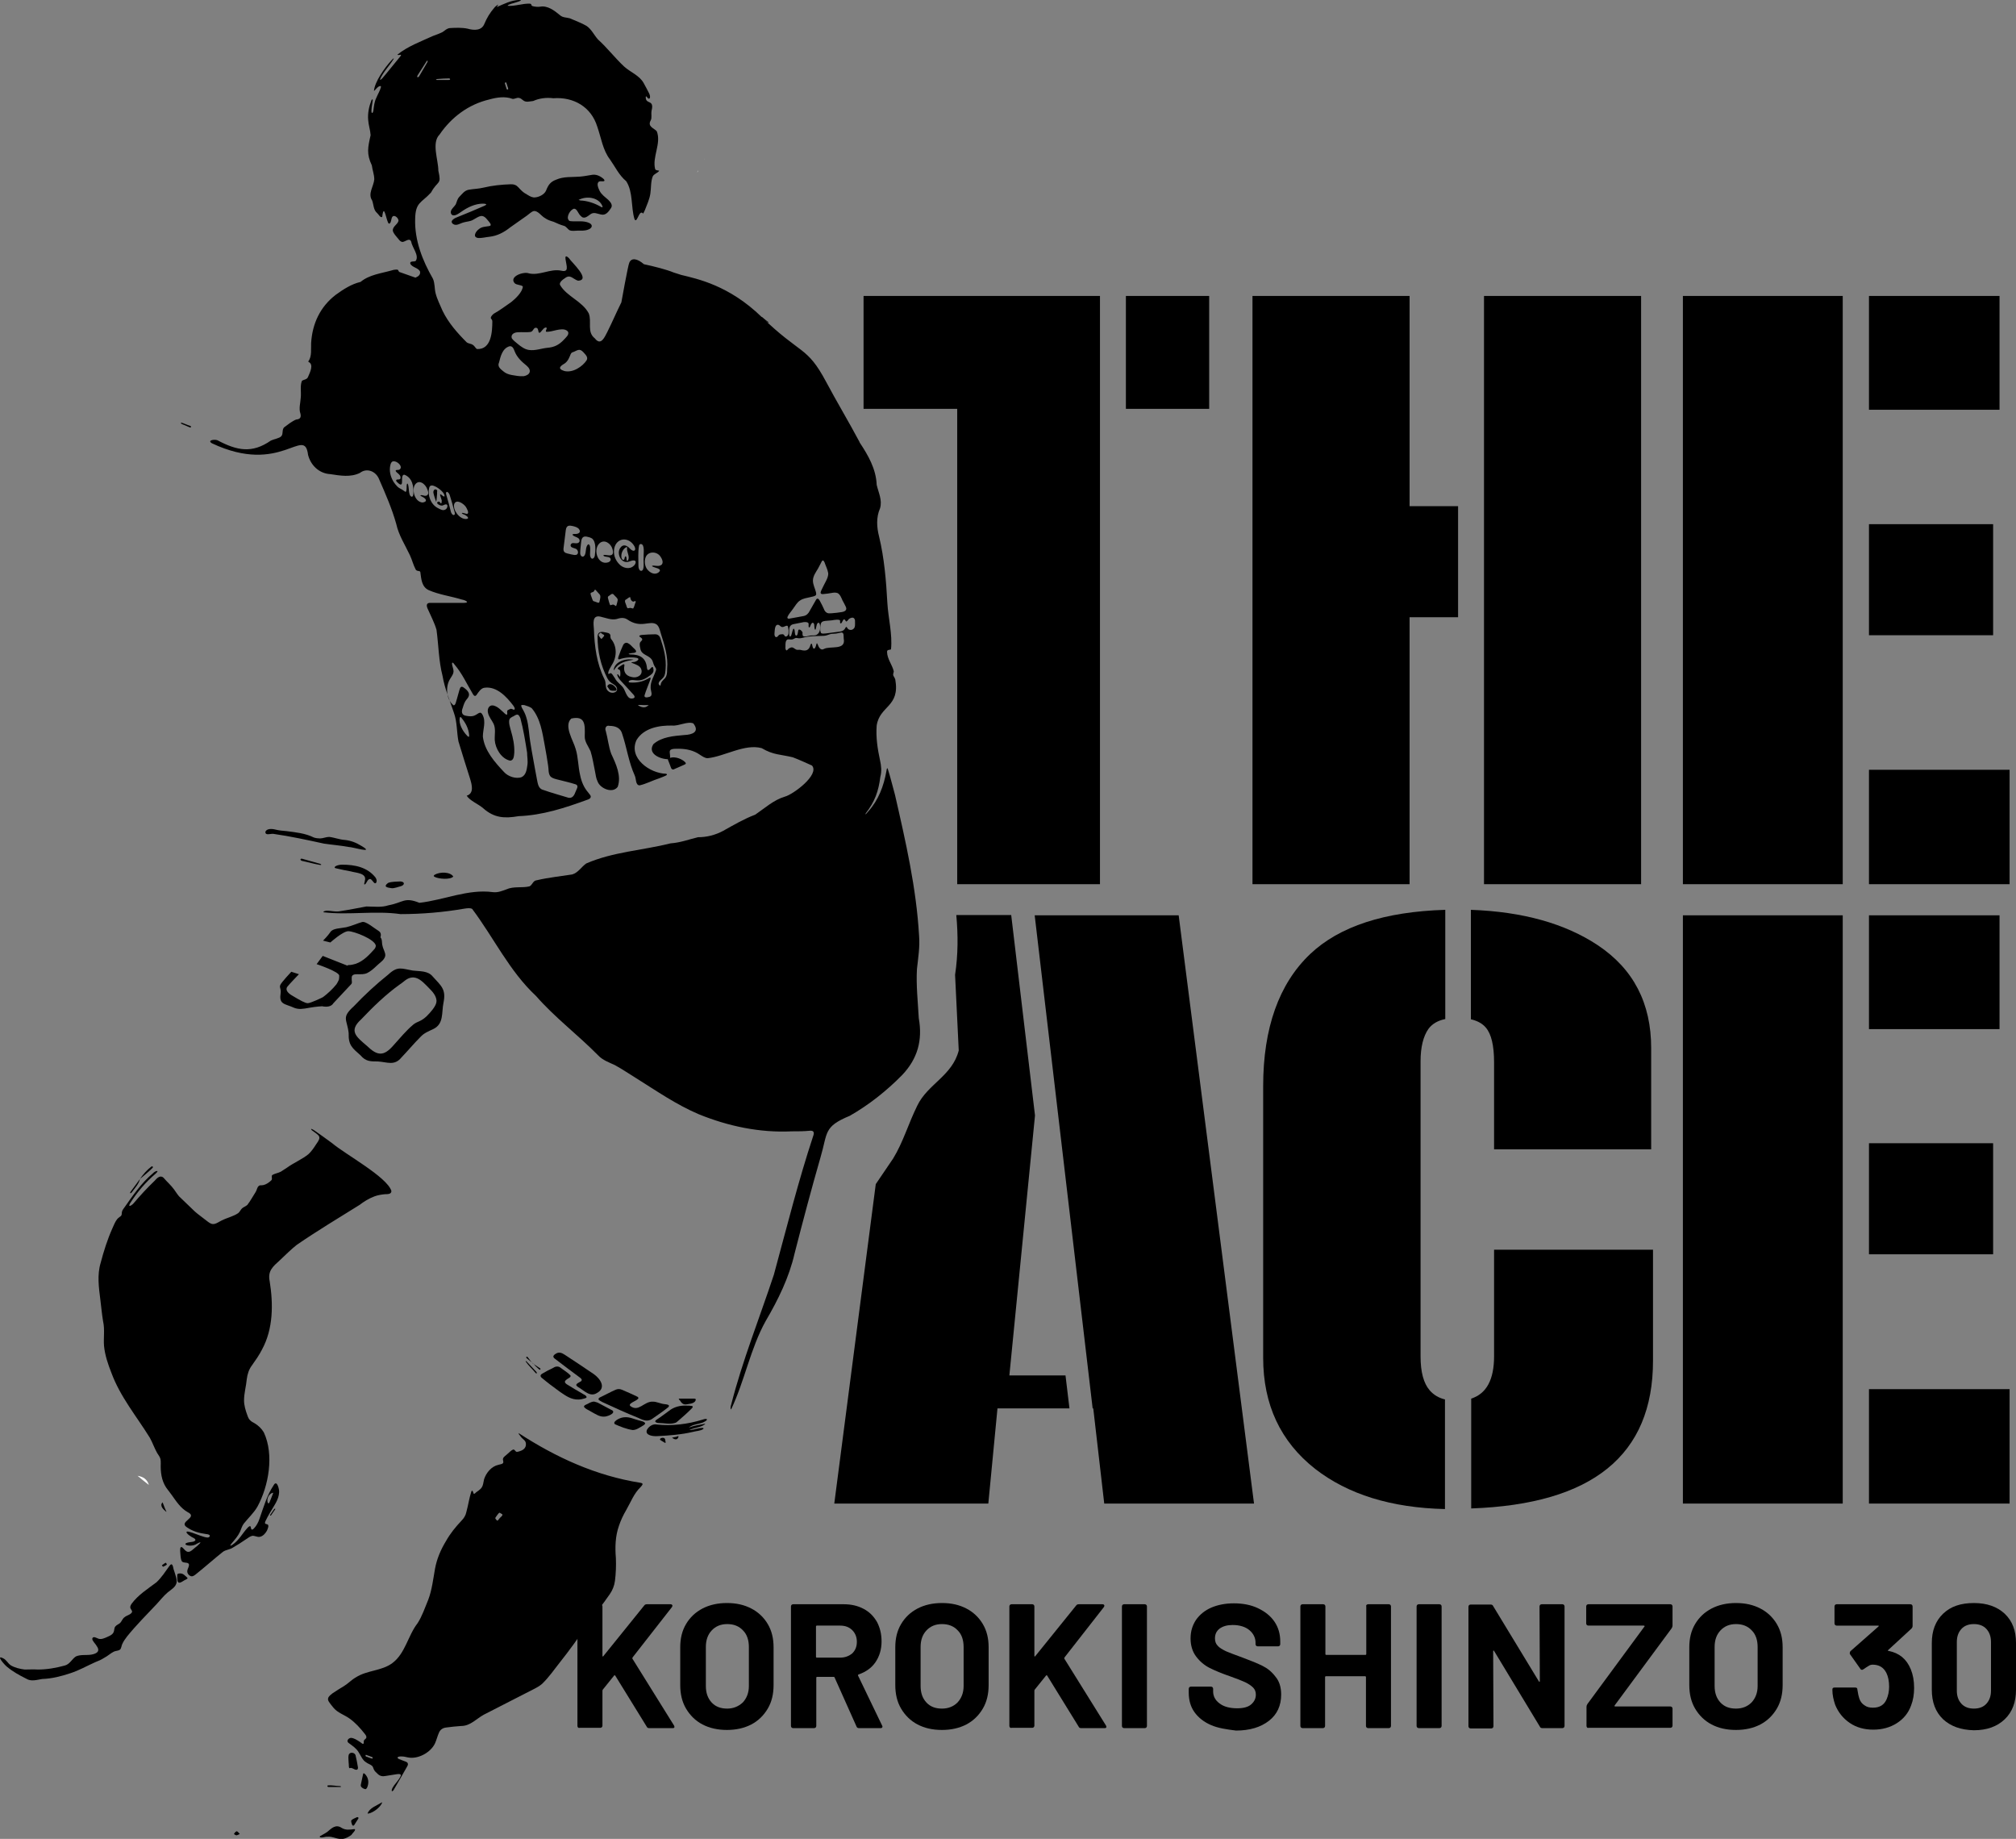 <?xml version="1.0" encoding="utf-8"?>
<!-- Generator: Adobe Illustrator 28.1.0, SVG Export Plug-In . SVG Version: 6.00 Build 0)  -->
<svg version="1.1" id="レイヤー_1" xmlns="http://www.w3.org/2000/svg" xmlns:xlink="http://www.w3.org/1999/xlink" x="0px"
	 y="0px" viewBox="0 0 660.9 602.7" style="enable-background:new 0 0 660.9 602.7;" xml:space="preserve">
<rect x="0" y="0" width="660.9" height="602.7" fill="#808080" stroke="none"/>
<style type="text/css">
	.st0{fill-rule:evenodd;clip-rule:evenodd;fill:#FFFFFF;}
</style>
<g>
	<g>
		<g>
			<polygon points="478,165.9 462.1,165.9 462.1,97 410.6,97 410.6,289.8 462.1,289.8 462.1,202.3 478,202.3 			"/>
			<rect x="486.5" y="97" width="51.5" height="192.8"/>
		</g>
		<g>
			<polygon points="360.6,289.8 360.6,97 283.1,97 283.1,134 313.8,134 313.8,289.8 			"/>
			<rect x="369.1" y="97" width="27.3" height="37"/>
		</g>
		<g>
			<rect x="612.7" y="171.8" width="40.7" height="36.4"/>
			<rect x="612.7" y="97" width="42.8" height="37.3"/>
			<rect x="612.7" y="252.3" width="46.1" height="37.5"/>
			<rect x="551.7" y="97" width="52.4" height="192.8"/>
		</g>
		<g>
			<rect x="612.7" y="300" width="42.8" height="37.3"/>
			<rect x="612.7" y="374.7" width="40.7" height="36.4"/>
			<rect x="551.7" y="300" width="52.4" height="192.8"/>
			<rect x="612.7" y="455.3" width="46.1" height="37.5"/>
		</g>
		<g>
			<path d="M473.8,458.7c-2.1-0.5-3.8-1.5-5.1-3c-2-2.3-3-6-3-11.1v-96.8c0-4.6,0.9-8.2,2.6-10.6c1.2-1.6,3-2.7,5.5-3.2v-35.8
				c-19.9,0.6-34.7,5.4-44.3,14.5c-10.2,9.7-15.4,24.2-15.4,43.3V445c0,15.4,5.7,27.5,17,36.4c10.8,8.4,25,12.8,42.6,13.2V458.7z"/>
			<path d="M482.3,334.1c2.1,0.5,3.7,1.4,4.8,2.7c1.8,2.1,2.7,5.9,2.7,11.4v28.5h51.5v-33.2c0-14.7-5.8-25.9-17.5-33.7
				c-10.7-7.1-24.6-11-41.6-11.6V334.1z"/>
			<path d="M489.8,409.7v34.8c0,7.7-2.5,12.3-7.5,13.9v36c39.8-1.4,59.6-17.5,59.6-48.4v-36.4H489.8z"/>
		</g>
	</g>
	<polygon points="358.2,461.6 358.4,461.6 362,492.8 411.1,492.8 386.4,300 339.2,300 	"/>
</g>
<g>
	<g>
		<path d="M349.3,450.8h-18.4l8.4-85.2l-7.8-65.7h-18c0.6,6.5,0.6,13-0.4,19.6c0.4,8.3,0.8,16.5,1.2,24.8
			c-2.1,8.3-10.2,11-13.6,18.1c-3,6.1-4.6,11.9-7.9,17.3c-1.9,2.8-3.8,5.6-5.7,8.4l-13.6,104.7H324l3-31.2h23.6L349.3,450.8z"/>
		<path class="st0" d="M170.4,10.8c0.1,0.2,0.2,0.3,0.2,0.5C170.5,11.1,170.4,10.9,170.4,10.8z"/>
		<path class="st0" d="M170.1,11.3c0.1,0.2,0.2,0.3,0.2,0.5C170.3,11.6,170.2,11.4,170.1,11.3z"/>
		<path class="st0" d="M169.9,11.7c0.1,0.2,0.2,0.3,0.2,0.5C170,12.1,169.9,11.9,169.9,11.7z"/>
		<path class="st0" d="M171.8,12.7c-0.1,0.4-0.2,0.8-0.2,1.2c0.2-0.1,0.3-0.2,0.5-0.2C172,13.4,171.9,13.1,171.8,12.7z"/>
		<path class="st0" d="M156.7,15.2c0.2,0,0.5,0,0.7,0C157.2,15.2,157,15.2,156.7,15.2z"/>
		<path class="st0" d="M155.7,15.5c0.2,0,0.3,0,0.5,0C156.1,15.5,155.9,15.5,155.7,15.5z"/>
		<path class="st0" d="M155,15.7c0.2,0,0.5,0,0.7,0c-0.3,0.2-0.7,0.3-1,0.5C154.8,16,154.9,15.9,155,15.7z"/>
		<path class="st0" d="M153.8,16.2c0.2,0,0.5,0,0.7,0C154.3,16.2,154,16.2,153.8,16.2z"/>
		<path class="st0" d="M213.9,22.1c0.3,0.3,0.7,0.7,1,1c-0.2-0.2-0.3-0.3-0.5-0.5C214.3,22.5,214.1,22.3,213.9,22.1z"/>
		<path class="st0" d="M136.9,32c-0.2,0.5-0.5,1-0.7,1.5c0.2-0.1,0.5-0.2,0.7-0.2C137,32.2,137.6,32.4,136.9,32z"/>
		<path class="st0" d="M133.5,36.5c0.2,0,0.3,0,0.5,0c-0.3,0.3-0.7,0.7-1,1C133.1,37.2,133.3,36.8,133.5,36.5z"/>
		<path class="st0" d="M132.5,37.7c0.1,0.2,0.2,0.3,0.2,0.5C132.6,38.1,132.6,37.9,132.5,37.7z"/>
		<path class="st0" d="M132,38.5c0.2,0,0.3,0,0.5,0C132,38.7,132.4,38.7,132,38.5z"/>
		<path class="st0" d="M131.5,39c0.5,0.6,0.1,0,0.2,1c-0.1,0-0.2,0-0.2,0C131.5,39.6,131.5,39.3,131.5,39z"/>
		<path class="st0" d="M131,40c0.4,0.3-0.4,2.7-1,3.7c0-0.4,0-0.8,0-1.2C130.3,41.6,130.7,40.8,131,40z"/>
		<path class="st0" d="M129.7,43.7c0.4,0.9,0.2,1.6-0.2,2.2C129.6,45.2,129.7,44.4,129.7,43.7z"/>
		<path class="st0" d="M130,48.1c0,0.4,0,0.8,0,1.2C130,49,130,48.6,130,48.1z"/>
		<path class="st0" d="M134.7,49.4c0,0.2,0,0.5,0,0.7c0.1-0.2,0.2-0.5,0.2-0.7C134.9,49.4,134.8,49.4,134.7,49.4z"/>
		<path class="st0" d="M130.2,49.6c0.1,0.2,0.2,0.3,0.2,0.5C130.4,50,130.3,49.8,130.2,49.6z"/>
		<path class="st0" d="M130.5,50.1c0.1,0.2,0.2,0.3,0.2,0.5C130.7,50.5,130.6,50.3,130.5,50.1z"/>
		<path class="st0" d="M230.8,51.9c0.1,0.2,0.2,0.3,0.2,0.5C230.9,52.2,230.9,52,230.8,51.9z"/>
		<path class="st0" d="M228.8,55.8c-0.1,0.4,0.1,0.2-0.2,0.7C228.6,56.3,228.7,56.1,228.8,55.8z"/>
		<path class="st0" d="M133.7,57.1c0,0.4,0,0.8,0,1.2c-0.1,0-0.2,0-0.2,0C133.5,57.9,133.6,57.5,133.7,57.1z"/>
		<path class="st0" d="M229.8,62.3c0.2,0,0.3,0,0.5,0C230.1,62.3,229.9,62.3,229.8,62.3z"/>
		<path class="st0" d="M228.8,62.8c0.2,0,0.3,0,0.5,0C229.1,62.8,229,62.8,228.8,62.8z"/>
		<path class="st0" d="M135.2,71.4c0,0.7,0,1.3,0,2C135.2,72.7,135.2,72.1,135.2,71.4z"/>
		<path class="st0" d="M45.1,483.7c1.9,0.3,3.2,1.2,3.7,3C47.5,485.7,46.3,484.7,45.1,483.7z"/>
	</g>
	<g>
		<path d="M122.8,392.1c1.1-0.4,2.3-0.6,3.5-0.7c0.8,0,2.1,0,2-1.1c-1.5-4.6-15-11.9-19.4-15.6c-2-1.5-4-2.9-6-4.3
			c-0.3-0.2-0.6-0.3-0.8-0.4c-0.1,0-0.1,0-0.1,0.1c0,0.1,0.2,0.3,0.3,0.4c2.4,1.8,3.3,1.9,1.3,4.6c-0.7,1.1-1.5,2.3-2.5,3.2
			c-2.1,1.7-4.8,2.8-7,4.4c-0.7,0.4-1.3,0.9-2,1.3c-0.9,0.5-2,0.6-2.8,1.1c-0.5,0.4,0.1,1.1-0.3,1.7c-0.7,0.7-1.7,1.4-2.6,1.6
			c-0.4,0.1-0.8,0.1-1.2,0.1c-0.9,0.3-0.9,1.4-1.4,2.2c-0.9,1.4-1.7,2.9-2.7,4.2c-0.5,0.5-1.3,0.7-1.8,1.2c-0.4,0.4-0.7,1.1-1.2,1.5
			c-1.6,1.1-3.6,1.5-5.4,2.4c-1.1,0.5-2.2,1.5-3.4,1.1c-0.8-0.3-1.4-0.9-2.1-1.4c-1.1-0.9-2.3-1.7-3.3-2.6c-1.7-1.7-3.5-3.3-5.2-5
			c-0.6-0.7-1.1-1.5-1.6-2.2c-1-1.4-2.4-2.6-3.5-3.9c-1.1-1-2.2,0.2-2.9,1c-2.5,2.4-4.8,4.9-7,7.5c-0.3,0.3-1,0.9-1.3,0.7
			c-0.1-0.2,0.2-0.7,0.3-0.9c2.3-3.6,5-6.8,8.4-9.7c0.2-0.2,0.8-0.8,0.4-0.8c-0.3,0-1,0.3-1.3,0.7c-4,3.3-6.8,7.6-9.8,11.8
			c-0.4,0.5-0.5,1.1-0.5,1.7c0,0.1-0.1,0.3-0.2,0.5c-0.3,0.3-0.9,0.6-1.3,1.1c-0.7,0.9-1.1,2-1.6,3.1c-1.6,3.6-2.8,7.4-3.8,11.2
			c-1.2,4-0.6,8.1-0.1,12.1c0.3,2.4,0.5,4.7,0.9,7.1c0.6,2.6,0.1,5.4,0.3,8c0.3,3.1,1.3,6,2.4,8.8c2.9,7.9,8.2,14.2,12.6,21.3
			c0.9,1.6,1.5,3.4,2.4,5c0.4,0.7,0.9,1.2,1.1,2c0.1,0.4,0.1,0.9,0.1,1.4c-0.1,2.8,0.2,5.6,1.8,8c0.6,0.8,1.2,1.6,1.8,2.4
			c1.5,2.1,2.9,4.3,5.2,5.6c3.7,1.8-3.2,3.1-0.2,5c1.9,1.3,4,1.9,6.3,2.2c0.3,0,0.6,0.1,0.9,0.2c0.4,0.2,0.4,0.6,0,0.8
			c-0.8,0.9-8.1-3.1-7.3-1.4c0.4,0.6,1.1,1,1.7,1.4c0.7,0.3,1.8,0.9,0.7,1.4c-0.5,0.3-3,0.2-2.8,1c0.7,0.6,2.8,0.5,3.7-0.2
			c2.7-1.5,0.1,0.8-0.6,1.3c-1.6,1.4-2.3,2-3.7,0.3c-1.7-1.9-1,1.7-1,2.5c0.1,0.8,0.2,1.5,0.6,1.8c0.7,0.5,2.5-0.1,2.1,1.4
			c-0.1,0.5-0.5,1.1-0.5,1.6c-0.1,0.7,0.5,1.5,1.2,1.7c0.6,0.2,1.2-0.3,1.7-0.7c3-2.4,5.8-4.9,8.8-7.3c1-0.7,2.3-0.7,3.3-1.4
			c1.4-0.8,2.8-1.7,4.1-2.6c0.7-0.4,1.3-1,2.1-1.2c0.8-0.2,1.7,0.5,2.6,0.3c1-0.2,1.8-1.1,2.3-2c0.3-0.7,0.7-1.6,0.3-2
			c-0.3-0.2-0.7-0.1-0.9-0.4c-0.1-0.1,0-0.4,0.1-0.7c0.4-0.9,1-1.9,1.5-2.8c1.2-2.1,2.9-4.2,3-6.7c0.1-0.9-0.7-4.3-1.8-2.3
			c-2.2,3.3-3.3,7.2-4.6,10.9c-0.4,1.2-1,2.4-1.9,3.3c-0.3,0.3-0.6,0.4-0.7,0.3c-0.3-0.2-0.2-1-0.5-1.1c-0.3,0-0.6,0.3-0.8,0.5
			c-1.7,1.8-2.8,4.1-5,5.6c-0.1,0.1-0.3,0.2-0.4,0.2c-0.2,0.1-0.3,0.1-0.3,0.1l0,0c0,0,0-0.2,0.1-0.3c0.1-0.1,0.2-0.2,0.3-0.4
			c1.1-1.3,2.1-2.4,2.8-3.9c0.4-0.9,0.6-1.8,1.2-2.6c1.5-1.9,3.3-3.5,4.5-5.6c3.7-6.8,5.5-17,2.1-24.3c-0.7-1.2-1.7-2.2-3-3
			c-0.5-0.3-1-0.5-1.4-0.9c-0.5-0.4-0.8-1.1-1-1.7c-0.6-1.6-1.1-3.3-1.1-4.9c0-2.4,0.7-4.7,0.9-7c0.2-1.6,0.7-3.2,1.7-4.5
			c1.2-1.7,2.4-3.4,3.3-5.2c3.7-6.8,3.7-14.9,2.5-22.4c-0.7-3.4,1.1-4.8,3.4-6.9c1.8-1.7,3.6-3.5,5.5-5c6.7-4.6,13.7-8.8,20.6-13.1
			C119.2,393.9,120.9,392.8,122.8,392.1z M89.3,489.3c0.2-0.1,0.3,0,0.2,0.2c-0.4,1-0.8,2.1-1.2,3c-0.1,0.2-0.3,0.3-0.5,0.1l0,0
			C87.3,491.3,88.1,489.7,89.3,489.3z"/>
		<path d="M210,486c-14.6-2.3-27.7-8.3-40-16.3l0,0c0,0,0,0.1,0.1,0.3c0,0.1,0.1,0.2,0.2,0.3c0.2,0.3,0.4,0.5,0.6,0.8
			c0.6,0.7,1.4,1,1.5,2c0,0.2,0,0.4,0,0.6c-0.2,1.2-1.2,1.7-2.2,2c-0.3,0.1-0.7,0.2-1,0.1c-0.3-0.2-0.5-0.8-1-0.7
			c-0.7,0.3-1.2,0.9-1.8,1.4c-0.5,0.5-1.4,1-1.5,1.6c-0.1,0.3,0.1,0.7,0.1,1c0.1,0.8-1,0.8-1.6,1c-2.3,0.5-4,2.6-4.7,4.7
			c-0.5,2.5-0.4,2.8-2.6,4.3c-0.2,0.2-0.4,0.4-0.6,0.5c-0.1,0-0.1,0-0.2,0c-0.2-0.4-0.4-1.6-0.8-0.7c-0.7,2.2-1,4.4-1.6,6.6
			c-0.2,1.1-0.8,2.1-1.6,2.9c-1.9,2-3.7,4.2-5.1,6.7c-1.7,2.8-3,5.8-3.6,9.1c-0.6,3.4-1,6.9-2.2,10.1c-1.1,2.6-2,5.4-3.5,7.7
			c-3.2,4.1-4,9.9-8.3,13.1c-3.5,2.6-8.3,2.3-12,4.7c-1.4,0.8-2.5,2-3.8,2.8c-1.3,0.8-2.5,1.5-3.8,2.4c-0.5,0.4-1.2,0.9-1.4,1.5
			c-0.3,0.8,0.4,1.5,0.9,2.2c0.3,0.3,0.5,0.7,0.8,1c1.4,1.7,3.5,2.3,5.2,3.5c2,1.4,3.6,3.2,5.1,5.1c0.2,0.3,0.5,0.6,0.5,1
			c0.1,0.6-0.7,0.8-0.8,1.2c-0.1,0.3,0,0.6-0.1,0.9c-0.1,0.6-1.1-0.5-1.4-0.6c-0.8-0.5-1.8-1.2-2.8-1.2c-0.8,0.1-1.5,1-0.8,1.6
			c1.2,0.9,2.5,1.7,3.3,3c0.8,1.2,1.3,2.7,2.5,3.4c0.6,0.5,1.5,0.7,2,1.2c0.4,0.4,0.4,1,0.7,1.4c0.2,0.4,0.7,0.8,1.1,1.2
			c0.7,0.7,1.6,0.9,2.5,0.7c1.3-0.2,2.5-0.4,3.8-0.6c0.7-0.1,1.4-0.1,1.3,0.5c-0.5,1.2-1.5,2.2-2.3,3.3c-0.3,0.5-0.7,1-0.7,1.6
			c0,0.1,0.1,0.2,0.2,0.2c0.2-0.1,0.5-0.4,0.6-0.7c1.4-2.4,2.8-4.8,4.2-7.3c0.2-0.3,0.4-0.7,0.3-1c0-0.5-0.6-0.7-1.2-0.9
			c-0.6-0.2-1.2-0.5-1.8-0.7c-1.1-0.7,0.5-0.9,1.2-0.8c0.6,0,1.2,0.2,1.8,0.3c3.3,0.7,7.5-1.6,8.9-4.6c0.5-1.1,0.8-2.4,1.3-3.5
			c0.4-1,1.3-1.6,2.4-1.7c1.6-0.2,3.2-0.4,4.9-0.5c3,0,5-2.4,7.4-3.7c5.6-2.9,11.2-5.7,16.8-8.6c0.8-0.4,1.6-0.9,2.3-1.5
			c2.2-2.1,3.9-4.6,5.8-7c3.1-3.9,6-7.9,8.8-12.1c2.5-3.5,5.2-6.8,7.6-10.3c0.9-1.3,1.5-2.8,1.7-4.4c0.3-2.4,0.4-4.9,0.3-7.4
			c-0.3-3.6-0.2-7.2,1-10.6c0.6-1.8,1.4-3.5,2.4-5.2c1.5-2.6,2.5-5.4,4.7-7.5C210.6,486.7,211.1,486.2,210,486z M122.1,576.4
			L122.1,576.4c-0.7-0.1-1.4-0.5-2.1-0.7c-0.2-0.1-0.2-0.3-0.1-0.5c0,0,0.1-0.1,0.2,0c0.7,0.2,1.3,0.5,1.9,0.7
			C122.2,575.9,122.2,576.2,122.1,576.4z M164.1,497.3c-0.4,0.3-0.6,0.8-1,1.1c-0.2,0-0.3-0.2-0.4-0.3c-0.1-0.1-0.2-0.2-0.3-0.4
			c-0.1-0.2,0.1-0.4,0.3-0.7c0.3-0.4,0.6-0.9,1-1.2c0.2,0,0.4,0.2,0.6,0.3c0.2,0.1,0.4,0.2,0.4,0.3l0,0.1
			C164.7,496.8,164.3,497.1,164.1,497.3z"/>
		<path d="M188.2,68.4c1,0,1.3,1.6,2.2,2.4c1.1,1.2,2.2,0.1,3.2-0.6c1.1-0.8,2.3-0.1,3.4,0.1c1.6,0.4,2.5-0.9,3.3-2.1
			c0.7-1-0.2-2-0.9-2.7c-1-0.9-2.2-1.7-2.8-2.9c-0.4-0.8-1.2-2.5-0.2-3.1c0.4-0.2,1.1,0,1.5-0.1c0.5-0.1,0.2-0.6-0.2-0.9
			c-1.1-0.9-2.3-1.4-3.6-1.2c-1.3,0.2-2.7,0.5-4.1,0.6c-2.6,0.2-5.2-0.1-7.7,1c-1.9,0.7-2.6,1.8-3.3,3.6c-0.6,1.3-2.3,2.1-3.6,2.2
			c-0.8,0.1-1.6-0.3-2.4-0.8c-0.7-0.4-1.4-0.8-2-1.4c-0.7-0.6-1.3-1.6-2.2-1.9c-0.5-0.2-1-0.2-1.4-0.2c-3,0.1-6,0.4-8.9,1.1
			c-1.6,0.4-3.2,0.4-4.9,0.7c-1.4,0.3-2.1,1.4-3,2.3c-0.7,0.7-0.8,1.6-1.2,2.5c-0.5,0.8-1.4,1.4-1.6,2.3c-0.1,0.5,0.1,1,0.5,1.2
			c0.7,0.3,1.6-0.2,2.2-0.6c2.1-1.5,4.3-2.8,6.9-3.1c0.7-0.1,3.2-0.1,1.3,0.7c-3,1.3-5.8,2.5-8.6,3.6c-0.9,0.3-2.9,1.3-1.6,2.3
			c1.1,0.8,2.3-0.2,3.5-0.5c1-0.3,2.1-0.3,3-0.8c2.2-1.2,3.1-2.3,5,0.2c0.4,0.5,1.5,1.6,0.4,1.8c-1.2,0.2-2.5,0.2-3.4,1
			c-1,0.7-2.2,2.6-0.3,2.9c1.3,0.1,2.6-0.3,3.8-0.4c2.6-0.3,4.8-1.5,6.8-3.1c1.8-1.3,3.6-2.5,5.4-3.8c0.7-0.5,1.5-1.3,2.2-1.5
			c1.4-0.3,2.6,1.7,3.8,2.3c0.8,0.6,1.8,0.9,2.8,1.2c1.1,0.5,2.2,1,3.3,1.3c0.9,0.2,1.3,1.2,2,1.5c0.8,0.3,1.7,0.1,2.5,0.1
			c1.1,0,2.3,0.1,3.4-0.3c1.3-0.4,1.9-1.5,0.5-2.2c-1.9-0.9-4.1-0.4-6-0.6c-0.3,0-0.7-0.1-0.8-0.4l0,0
			C185.6,71.1,186.9,68.7,188.2,68.4z M189.7,65.5c3-1.5,6.8-0.6,7.8,2.1c0.1,0.3,0,0.4-0.3,0.3c-2.2-1.3-4.6-2.1-7-2.2
			C190.1,65.6,189.7,65.6,189.7,65.5L189.7,65.5z"/>
		<path d="M118.2,345.9c1.7,2,3.2,2,5.7,2c3.1,0.2,5.4,1.5,7.7-1.3c2.1-2.2,4.1-4.6,6.3-6.8c1.1-1.2,2.6-1.8,4.1-2.5
			c3.6-1.7,2.7-5.4,3.4-8.7c0.9-4.4-0.8-5.5-3.5-8.5c-1.6-2-4.2-1.7-6.6-2c-3.6-0.6-4.9-1.6-8,1.3c-4,3.2-7.8,6.7-11.3,10.4
			c-4.2,3.8-2.2,4.2-1.7,8.8l0,0.1C114.2,342.6,115.5,343.5,118.2,345.9z M118.4,334.1c3.9-4.1,8-8.1,12.6-11.4
			c1.3-0.8,2.3-2.1,3.9-2.3c2-0.3,3.6,1.3,4.9,2.6c1.3,1.4,3.1,2.8,3.3,4.9l0,0.1c0,1.1-0.7,2.1-1.3,2.9c-1.2,1.5-2.5,3-4.3,3.8
			c-0.7,0.3-1.4,0.6-2,1.1c-2.4,2-4.4,4.5-6.5,6.8c-3.2,3.7-5.3,3.5-8.7,0.2C116.8,339.8,114.2,337.9,118.4,334.1z"/>
		<path d="M56.7,513.4c-0.1-0.3-0.2-0.6-0.5-0.7l0,0c-0.2,0-0.6,0.4-0.7,0.6c-1.3,1.8-2.5,3.7-4.2,5.3c-2.9,2.2-6,4.1-8.2,7.1
			c-0.2,0.3-0.4,0.7-0.4,1.1c0,0.5,0.7,1.1,0.6,1.5c-0.3,0.9-1.7,1.1-2.4,1.7c-0.8,0.5-1,1.5-1.6,2c-0.5,0.4-1.1,0.6-1.5,1.1
			c-0.4,0.5-0.3,1.2-0.5,1.7c-0.3,0.9-1.2,1.3-2.1,1.7c-0.9,0.4-1.9,0.9-2.9,0.6c-0.6-0.2-1.6-0.9-2-0.2c-0.1,0.3,0,0.7,0.2,0.9
			c0.3,0.6,0.9,1.1,1.2,1.7c1.3,1.8-0.1,2.5-1.7,2.8c-1.7,0.3-3.5-0.1-5.1,0.6c-1.3,0.8-2,2.6-3.7,3c-2.9,0.8-5.9,1.3-8.8,1.3
			c-1.4-0.1-2.9,0-4.3,0c-1.6-0.2-3.3-0.6-4.6-1.4c-1-0.7-1.4-1.8-2.5-2.3c-2.6-1.3,0.7,2.4,1.3,2.8c1.9,1.6,4.1,2.8,6.3,3.9
			c1.6,1,3.4,0.4,5.2,0.1c3.2-0.1,6.3-0.9,9.3-1.9c2.8-0.9,5.4-2.4,8.1-3.6c1-0.4,2-0.8,2.9-1.4c1.2-0.6,2.2-1.6,3.3-2.1
			c0.7-0.3,1.5-0.2,2-0.7c0.4-0.4,0.4-1.2,0.7-1.8c0.4-0.9,1-1.7,1.6-2.5c3-3.7,6.4-7.1,9.7-10.6c1.2-1.3,2.2-2.6,3.6-3.8
			c1.1-0.9,2.6-1.7,2.9-3.2c0.2-1.1-0.4-2.4-0.7-3.5C57,514.7,56.8,514,56.7,513.4z"/>
		<path d="M209,457.8c-1.7-0.8-3.4-1.6-5.1-2.3c-0.7-0.3-1.4-0.3-2.1,0c-1.6,0.7-3.2,1.6-4.9,2.4c-0.3,0.1-0.6,0.3-0.7,0.6l0,0
			c0,0.5,0.8,0.7,1.2,1c3.9,1.8,7.8,3.6,11.8,5.2c0.9,0.4,1.8,0.9,2.9,0.9c0.7,0,1.4-0.3,1.9-0.7c1.7-1.2,3.5-2.4,5.1-3.7
			c0.7-0.8-0.5-0.9-1.3-1c-1.2-0.1-2.5-0.8-3.7-0.8c-3-0.2-4.7,3.6-7.5,1.4C205.6,459.7,210.5,458.8,209,457.8z"/>
		<path d="M194.7,450.4c-3.2-2.2-6.4-4.3-9.6-6.4c-0.9-0.6-1.9-1-2.9-0.3c-0.4,0.2-0.8,0.6-0.8,0.9l0,0c0,0.3,0.3,0.6,0.6,0.8
			c2.7,2.1,5.4,4.1,8.1,6.1c0.4,0.3,0.9,0.7,0.4,1.2c-0.9,0.6-2.4,1-1,1.9c2,1.1,3.9,3.5,6.3,1.9
			C198.8,454.8,196.8,451.9,194.7,450.4z"/>
		<path d="M177.8,450.2c-0.6,0.3-0.8,0.8-0.3,1.3c1.9,1.6,4,3.2,6.1,4.7c1.9,1.3,3.7,2.6,6.1,2.5c0.7,0,1.4-0.2,2.1-0.4
			c0.3-0.1,0.5-0.2,0.5-0.4l0,0c-0.1-0.6-0.9-0.8-1.3-1.1c-1.7-1-3.5-2-5.2-3.1c-0.3-0.2-0.5-0.4-0.6-0.7c-0.1-0.5,0.7-1,1.4-1.4
			c0.3-0.2,0.6-0.5,0.4-0.8c-0.9-1-2.2-1.7-3.2-2.5c-0.7-0.6-1.7-0.5-2.4,0C180.1,448.9,179,449.5,177.8,450.2z"/>
		<path d="M118.4,277.2c-1.6-1-3.4-1.7-5.3-1.9c-1.8-0.1-3.4-0.8-5.2-1c-1,0-2,0.5-3,0.5c-0.7,0-1.4-0.1-2-0.3
			c-2.8-1.4-5.9-1.7-9-2.1c-1.2-0.1-2.4-0.2-3.6-0.5c-1.1-0.3-3-0.4-3.3,0.8l0,0.1c0.1,1.1,1.7,0.4,2.6,0.5c5.6,0.8,11.1,2,16.6,3.2
			c2.7,0.4,5.4,0.6,8.1,1.1C115.7,277.6,123.2,280,118.4,277.2z"/>
		<path d="M230.3,465.3c-4.9,1.5-9.9,2.1-14.9,1.6c-1.3-0.3-2.6,0.5-3.3,1.7c-0.8,1.9,2.1,2.2,3.4,2.1c3.9-0.2,7.9-0.5,11.7-1.4
			c1.1-0.3,2.4-0.3,3.3-0.9c0.3-0.2,0.1-0.4-0.2-0.4c-1.4,0-2.7,0.6-4,0.7l-0.1,0c-0.1,0-0.1,0-0.2,0c1.6-0.8,3.7-0.8,5.1-1.9
			c0.2-0.2-0.1-0.2-0.3-0.1c-1.7,0.3-3.4,0.6-5,1.2c1.3-1.1,3.2-1.1,4.7-1.7C232.5,465.3,231.9,464.7,230.3,465.3z"/>
		<path d="M215.4,465.2c-0.3,0.2-0.6,0.4-0.6,0.7c0.2,0.4,0.8,0.5,1.2,0.5c1.7,0,3.5,0.5,5.2,0c0.4-0.1,0.7-0.3,1-0.6
			c1.5-1.3,3-2.6,4.4-4c0.2-0.2,0.5-0.5,0.5-0.7l0,0c0-0.2-0.2-0.3-0.4-0.3c-0.5-0.1-1.1-0.1-1.6-0.1c-2.1-0.1-4.2,0.4-5.9,1.8
			C217.9,463.4,216.7,464.4,215.4,465.2z"/>
		<path d="M119.4,289.7L119.4,289.7c0,0.3,0.2,0.2,0.3,0.1c0.5-0.3,0.8-1.8,1.7-1.7c0.6,0.2,1,1.2,1.5,1.4c0.3,0,0.5-0.2,0.5-0.4
			c0.2-0.5,0-1-0.3-1.5c-2.7-3.4-6.8-4.2-10.9-4.2c-0.7,0-1.3,0.1-2,0.4c-0.6,0.3-0.7,0.7,0,0.8c1.6,0.4,3.2,0.7,4.8,1
			c1.6,0.5,5.4,0.5,4.6,3.1C119.6,289,119.4,289.4,119.4,289.7z"/>
		<path d="M209.3,465.5c-1.5-0.4-2.9-1.1-4.4-1c-0.8,0-1.7,0.3-2.4,0.7c-0.5,0.3-1.6,1-0.9,1.6c1.8,0.8,3.8,1.6,5.8,1.9
			c1.2,0,2.3-0.8,3.3-1.4c0.4-0.2,0.7-0.5,0.8-0.7l0,0C211.5,465.9,209.9,465.7,209.3,465.5z"/>
		<path d="M194.9,459.4c-0.7-0.1-1.5,0.3-2.2,0.7c-0.4,0.2-1,0.4-1.2,0.7l0,0c-0.4,0.7,2,1.6,2.5,2c1.3,0.7,2.6,1.6,4,1.5
			c0.8,0.1,3.9-1,2.8-2c-1.6-0.9-3.3-1.7-4.9-2.6C195.6,459.6,195.3,459.5,194.9,459.4z"/>
		<path d="M116.1,599.5c-1.4,0.2-2.8,0.4-4.1-0.4c-1.9-1.3-3.3,0.1-4.7,1.3c-0.7,0.5-1.5,0.9-2.2,1.3c-0.2,0.1-0.3,0.2-0.3,0.3l0,0
			c0.3,0.6,1.9-0.1,2.5,0c1.8-0.2,3.4,1,5.2,0.7c1-0.2,1.9-0.7,2.7-1.3C115.3,601.1,117.1,599.5,116.1,599.5z"/>
		<path d="M220.5,252.2c0.2,0,0.4,0,0.5-0.1c1.1-0.5,2.2-1,3.4-1.5c0.2-0.1,0.4-0.2,0.4-0.3c0.1-0.2-0.1-0.4-0.3-0.6
			c-1.4-1.3-4-2-5.5-1l0,0c-0.1,0.1,0,0.3,0,0.4c0.3,0.8,0.7,1.7,1,2.6C220.1,252,220.3,252.1,220.5,252.2z"/>
		<path d="M114.5,579.5L114.5,579.5c0.2,0.1,0.5-0.2,0.8,0c0.3,0.1,0.6,0.2,0.9,0.4c0.9,0.4,1.3,0,1.1-0.9c-0.2-1.2-0.4-2.3-0.7-3.5
			c-0.1-1.1-1.9-1.5-2.3-0.3c-0.2,0.8,0,1.8,0,2.6C114.4,578.2,114.3,579.2,114.5,579.5z"/>
		<path d="M128.3,291.1L128.3,291.1c0.6,0.1,1-0.1,1.6-0.2c0.7-0.3,2.4-0.4,2.5-1.3c0-0.5-0.7-0.7-1.2-0.7c-1.3,0.1-2.8,0-4,0.5
			C125.5,290.7,127,290.9,128.3,291.1z"/>
		<path d="M148.6,287.3L148.6,287.3c-1-1.6-4.4-1.6-6.1-0.6c-0.1,0.1-0.3,0.2-0.3,0.4c0,0.1,0.2,0.3,0.3,0.3
			C143.8,288.1,147.6,288.4,148.6,287.3z"/>
		<path d="M119.6,581.4c-0.1-0.1-0.3-0.2-0.4-0.2l0,0c-0.1,0-0.2,0.3-0.2,0.4c-0.2,1.1-0.5,2.2-0.7,3.3c-0.2,0.7,0.5,1.2,1.1,1.4
			c0.2,0.1,0.4,0.1,0.5,0.1c0.2-0.1,0.3-0.3,0.4-0.4C121.1,584.3,120.8,582.6,119.6,581.4z"/>
		<path d="M224.9,460.3c1.1-0.2,3-0.2,3.2-1.6c0-0.2-0.3-0.3-0.5-0.3c-1.5,0-3.1,0-4.7,0c-0.1,0-0.4,0-0.4,0.1l0,0
			c0,0.1,0.2,0.3,0.4,0.5C223.4,459.8,223.9,460.4,224.9,460.3z"/>
		<path d="M59.1,515.7c-0.5,0-1,0-1,0.6c0,1.9-0.1,3.3,2.1,1.8c0.4-0.3,1-0.4,1.3-0.8l0,0c0-0.1-0.1-0.2-0.2-0.3
			C60.6,516.4,60.1,515.7,59.1,515.7z"/>
		<path d="M124.9,590.9c-1.6,1-3.6,1.6-4.4,3.4l0,0c0,0.1,0.2,0.1,0.3,0.1c1.5-0.3,3.8-1.9,4.5-3.6
			C125.2,590.7,125,590.8,124.9,590.9z"/>
		<path d="M104.9,283.1c-1.9-0.5-3.8-1.1-5.7-1.6c-0.2-0.1-0.4-0.1-0.6,0l0,0c-0.3,0.3,0.2,0.7,0.6,0.7c1.9,0.4,3.9,1,5.8,1.3
			C105.6,283.5,105.2,283.2,104.9,283.1z"/>
		<path d="M117,595.6c-0.6,0.3-1.2,0.5-1.7,0.9c-0.4,0.3,0,1.1,0.1,1.5c0.1,0.4,0.5,0.5,0.7,0.2c0.4-0.7,1-1.5,1.4-2.2l0-0.1
			C117.6,595.7,117.3,595.5,117,595.6z"/>
		<path d="M107.7,585.7c0.6,0,1.3,0,2,0c0.6,0,1.3,0,1.9,0c0.1,0,0.2-0.1,0.2-0.1c0-0.1-0.2-0.2-0.3-0.2c-1.3,0-2.9-0.4-4.1-0.2l0,0
			C107.2,585.4,107.4,585.7,107.7,585.7z"/>
		<path d="M172.3,446.2c0.9,1.3,2.2,2.5,3.2,3.7c0.4,0.5,0.7,0.2,0.3-0.3c-1-1.1-2.1-2.2-3.1-3.3C172.7,446.2,172.4,446,172.3,446.2
			L172.3,446.2z"/>
		<path d="M216.6,471.4L216.6,471.4c-0.2,0.2-0.3,0.3-0.2,0.5c0.5,0.4,1,0.6,1.6,1c0.4,0.2,0.1-0.7,0.1-0.8
			C218.1,471.2,217.3,471.1,216.6,471.4z"/>
		<path d="M49.7,382.3c-1.5,1.1-2.8,2.6-3.8,4.1l0,0c1.4-1.2,2.9-2.4,4.2-3.7C50.2,382.4,50,382.2,49.7,382.3z"/>
		<path d="M53.3,492.4L53.3,492.4c-1.1,1.1,0.3,2.4,1.2,3.1c0.1,0,0-0.2,0-0.2C54,494.4,53.7,493.3,53.3,492.4z"/>
		<path d="M221.3,471c-0.3,0.1-0.7,0.1-1,0.2l0,0c0.5,0.4,1.4,0.9,1.9,0.2c0.1-0.1,0.3-0.5,0.2-0.7C222,470.7,221.7,471,221.3,471z"
			/>
		<path d="M43.2,390.8c1-1.4,2.3-2.7,2.7-4.4l0,0c-1,1.3-2,2.8-3.1,4.2c-0.1,0.1-0.2,0.4-0.1,0.5C42.9,391.1,43.1,390.9,43.2,390.8z
			"/>
		<path d="M77.6,600.2c-0.3,0.1-0.6,0.4-0.8,0.7c-0.1,0.1-0.1,0.2,0,0.3c0.3,0.2,0.6,0.4,0.9,0.3c0.3-0.1,0.7-0.3,0.9-0.4l0,0
			C78.4,600.8,77.8,600.2,77.6,600.2z"/>
		<path d="M60.9,139.5c0.5,0.2,1,0.5,1.5,0.6c0.3,0,0.3-0.4,0-0.5c-1-0.3-2-0.8-3-1.1l0,0C58.9,138.9,60.6,139.3,60.9,139.5z"/>
		<path d="M54.4,512.2c-0.1,0-0.2,0.1-0.3,0.1c-0.3,0.2-0.7,0.5-1,0.7l0,0c0,0.1,0,0.1,0.1,0.2c0.1,0.2,0.2,0.3,0.3,0.3
			c0.3-0.2,0.9-0.4,1.2-0.7C54.7,512.7,54.5,512.3,54.4,512.2z"/>
		<path d="M89.9,494.6c-0.4,0.6-1,1.4-1.4,2l0,0c0.1,0.2,0.3,0.2,0.4,0c0.4-0.6,0.9-1.3,1.3-1.9C90.4,494.5,90.1,494.4,89.9,494.6z"
			/>
		<polygon points="174.7,446.9 174.7,446.9 174.7,446.9 		"/>
		<path d="M176.6,448.7c0.2,0.1,0.3,0.3,0.5,0.2c0.1-0.1,0.1-0.3,0-0.4c-0.8-0.5-1.6-1.1-2.4-1.6c-0.5-0.5-1-1.1-1.4-1.7
			c-0.2-0.2-0.4-0.7-0.7-0.5c-0.1,0.1-0.1,0.3,0,0.4c0.7,0.6,1.5,1.2,2.2,1.8c0,0,0,0,0,0C175.3,447.5,175.9,448.1,176.6,448.7z"/>
		<path d="M251.8,105.8L251.8,105.8c0.2,0,0.1-0.2,0-0.3c-0.7-0.5-1.4-1.1-2-1.6c-0.2-0.1-0.3,0.1-0.2,0.2
			C250.3,104.7,251.1,105.3,251.8,105.8z"/>
		<path d="M199.8,226c0.4,0.5,1.2,0.4,1.9,0.4c0.3,0,0.5-0.3,0.4-0.6c-0.5-1.1-2.3-2.4-3-0.9l0,0.1
			C199.3,225.3,199.6,225.7,199.8,226z"/>
		<path d="M201.2,219.5c0,0.3,0,0.2,0.2,0c1.4-2.4,3.8-2.8,6.3-3.3l0,0C204.6,215.7,201.5,217.1,201.2,219.5z"/>
		<path d="M143.3,160.7c-0.2-0.3-0.7-0.4-0.9-0.2c-0.3,0.3-0.4,0.7-0.3,1.1c0.2,1,0.6,2,0.9,2.9l0,0c0.2-0.9,0.2-1.9,0.3-2.8
			C143.2,161.4,143.4,161,143.3,160.7z"/>
		<path d="M301.2,333.7c-0.3-5.4-0.9-10.8-0.6-16.1c0.4-3.6,1-7.3,0.7-10.9c-0.9-15.7-4.4-30.9-7.9-46.2c-0.8-2.8-1.5-5.9-2.4-8.6
			c-0.1-0.2-0.2-0.1-0.3,0.2c0,0.2-0.1,0.4-0.1,0.6c-0.9,5-2.6,9.5-6,13.3c-0.2,0.2-0.5,0.6-0.7,0.8c-0.2,0.2-0.2,0.1-0.1-0.2
			c3-3.9,4.2-7.2,4.8-12c0.5-1.8,0.3-3.6-0.1-5.4c-0.8-3.7-1.4-7.5-1.1-11.4c1-6.6,7.7-6,6.1-15.1c-0.2-0.7-0.7-1.1-0.7-1.6
			c0-0.4,0.2-0.7,0.2-1.1c-0.5-2.1-2.2-4.1-2.2-6.4c0-0.8,1-0.5,1.3-0.8c0.5-5-0.9-10.1-1.2-15.2c-0.4-7.3-1-14.6-2.7-21.7
			c-0.8-3.1-1-6.3,0.3-9.3c0.8-2.7-0.5-5.1-1.1-7.7c-0.2-5.2-2.8-9.7-5.6-13.9c0,0,0,0,0-0.1c-3.4-6.4-7.6-13.4-11-19.8
			c-6.3-11.8-8.2-8.7-21.1-21.2c-10.7-10.4-21.1-12.5-26.4-13.8c-0.8-0.3-1.7-0.5-2.5-0.8l0,0c-2.1-0.9-6.4-2-9.7-2.7
			c-2.2-1.9-4.1-2.2-4.8-0.5c-0.4,0.7-2.6,13-2.6,13c-1.6,3.2-3,6.5-4.6,9.7c-0.9,1.7-2.1,4.7-4.1,2.1c-2.7-2.1-0.9-5.5-2-8.2
			c-2.1-4-7.2-5.5-9.4-9.3c-0.4-0.8,0.9-1.8,1.7-2.3c1.7-1.3,2.7,0.5,4.2,0.9c4.4-0.2-2.2-6.1-3-7.4c-2.2-2.1-0.5,2.1-0.7,3.3
			c0,1.1-1.1,1-1.9,0.8c-3.5-0.7-7,1.7-10.5,0.9c-1.7-0.7-6.6,1-4.7,3.2c0.7,0.7,2.2,0.5,2.7,1.1c-0.1,1.8-2.4,4-3.8,5.1
			c-1.9,1.3-3.7,2.7-5.7,3.8c-0.4,0.3-1,0.9-1,1.4c0,0.3,0.4,0.4,0.5,1c0,3.5-0.3,9.4-5,9.2c-0.5-0.2-0.8-1-1.3-1.3
			c-0.6-0.5-1.4-0.4-2.1-0.9c-3.1-3.1-6-6.4-7.9-10.3c-0.8-1.9-1.8-3.8-2.3-5.8c-0.4-1.6-0.2-3.3-0.9-4.8c-3.4-5.9-6-12.5-5.8-19.5
			c0.1-5.6,2-5.2,5.2-8.7c2.3-4.2,3.5-2.3,2.4-7.2c0-3.5-2.3-9.1,0.4-11.8c3.9-5.7,9.5-9.9,16.3-11.5c2.5-0.7,5.2-1.1,7.6-0.2
			c0.8,0.1,1.4-0.5,2.2-0.3c0.5,0.1,0.8,0.4,1.2,0.7c1,0.9,2.2,0.4,3.4,0.3c2-0.9,4.3-1.2,6.6-0.9c6.6-0.5,12.4,2.8,14.4,9.3
			c1.3,3.7,1.8,7.7,4.2,10.8c1.7,2.4,2.9,5.1,5.3,7.1c2.3,3.6,1.5,8.4,2.7,12.4c0.7,1.5,1.3-1.9,2.2-2.1c0.8-0.2,0.3,1.2,1.2-0.8
			c0.7-1.8,1.5-3.5,1.8-5.4c0.3-1.9,0.1-4,0.8-5.7c0.4-0.8,1.6-1.1,2.1-1.8c0-0.2-0.9,0-1.3-0.5c-1.1-4,2.1-8.5,0.5-12.5
			c-0.9-1-3.1-1.5-2-3.5c0.5-0.9,0.1-1.9,0.3-3.2c1-3.9-2-1.9-1.9-4.5c0-0.2,0.1-0.3,0.3-0.1c0.9,1.4,1.5,0.3,0.8-1.1
			c-0.6-1.2-1.2-2.3-1.8-3.4c-1.4-2.5-4.3-3.5-6.4-5.4c-3-2.8-5.5-6.1-8.6-8.9c-1.3-1.5-2.1-3.3-3.7-4.4c-1.7-1-3.7-1.7-5.5-2.5
			c-1.1-0.3-2.3-0.2-3.2-1c-1.8-1.5-4.1-3.3-6.6-2.8c-0.7,0.1-1.8,0-2.4-0.2c-0.7-0.2-0.1-0.7-0.9-0.8c-2.4-0.1-4.9,0.9-7.3,0.7
			c0.1-0.5,2.2-0.9,3-1.2c1-0.3,2.1-0.7,0.7-0.7c-2.6,0.1-4.9,1.3-7.2,2.3c-0.1,0,0.3-0.5,0.4-0.7c0-0.1,0-0.1-0.2,0
			c-0.4,0.3-0.8,0.6-1.1,1c-1.4,1.6-2.4,3.3-3.2,5.2c-0.9,2.3-3.4,2.2-5.5,1.6c-1.9-0.4-3.9-0.3-5.8-0.2c-1,0.1-1.5,0.7-2.4,1.3
			c-1,0.5-2.1,0.9-3.2,1.3c-3.9,1.8-8.3,3.4-11.6,6.1c0.2,0.5,2.1-0.7,0.6,1c-2,2.4-3.7,4.6-5.6,6.8c-0.2,0.1-0.7,0.8-0.7,0.3
			c1-2.4,3-4.3,4.4-6.6c0.2-0.4,0-0.3-0.3,0c-0.1,0.1-0.2,0.2-0.3,0.3c-2.4,2.6-5.6,7.2-5.8,10.1c0.2,0,1.1-1.3,1.7-1.5
			c0.4-0.2,0.6-0.1,0.6,0.2c-0.3,1.2-1,2.3-1.5,3.5c-0.7,1.4-0.8,2.8-1,4.3c-0.1,0.4-0.2,0.8-0.5,0.7c-0.4-0.5,0.2-3.3,0.3-4.1
			c0-0.4-0.1-0.5-0.4-0.1c-0.8,2-1.3,4.3-1.1,6.5c0.1,1.7,0.7,3.3,0.8,5c-0.9,4-1.4,6.1,0.4,9.9c0.2,1.6,0.8,3,0.8,4.6
			c-0.2,2.3-2.2,4.7-0.7,6.9c0.5,1.3,0.4,3.1,1.6,4.1c0.5,0.4,1.1,1.7,1.7,1.3c0.6-5.2,1.4,1.9,2.2,2.2c0.8,0,0.7-1.7,1.1-2.2
			c0.7-1,2.3,0.6,2,1.4c-0.3,1-1.6,1.6-1.8,2.7c-0.2,0.7,0.6,1.7,1.2,2.4c0.6,0.6,1.1,1.7,2,1.7c0.9-0.1,2.3-1.5,2.8-0.1
			c0.3,1.9,2.7,4.5,1.5,6.3c-0.5,0.4-2-0.1-1.8,0.9c0.6,1.3,2.6,1.3,3.2,2.6c0.2,1.1-0.6,1.6-1.5,2l-5.1-1.8
			c-0.5-0.1-0.4-0.6-0.7-0.8c-0.4-0.1-1.4,0-1.9,0.2c-3.5,1-7.4,1.4-10.3,3.8c-3,0.7-5.6,2.4-8.1,4.2c-5.1,3.9-7.7,9.4-8.1,15.8
			c-0.1,1.9,0.3,4.4-0.9,6c0,0.1,0,0.1,0,0.2c1.9,0.8,0.5,3.5-0.1,4.9c-0.3,0.9-1.4,0.9-2,1.3c-0.7,1.6-0.2,3.7-0.4,5.5
			c-0.1,1.8-0.7,3.6-0.1,5.3c0.3,1.3-0.2,1.8-1.4,1.9c-1.3,0.5-2.8,1.7-4,2.6c-0.7,0.8-0.2,2.2-0.9,2.9c-0.7,0.7-2.4,0.9-3.4,1.4
			c-6.2,4.3-11.1,3.3-17.5-0.1c-1-0.4-3.5,0-1.8,1c22.7,10.7,30.3-6,31.5,3.8c0.9,3.5,3.7,6.1,7.3,6.3c3.3,0.5,6.6,1.1,9.7-0.4
			c2.3-1.8,5.3-0.5,6.3,2.1c2.1,4.8,4.2,9.6,5.6,14.6c0.8,3.7,2.9,6.9,4.5,10.3c0.7,1.5,1.1,3.2,1.9,4.7c0.5,0.7,1.3,0.2,1.5,0.8
			c0.3,2.2,0.4,4.8,2.7,5.9c3.4,1.5,7.3,2,10.9,3.1c1.2,0.2,2.9,1.1,0.5,1.1c-3.5,0-7.1,0-10.7,0c-1.4-0.1-1.5,0.8-1,1.9
			c1,2.3,2.2,4.5,2.9,6.9c0.7,5.1,0.7,10.2,2,15.2c0.7,4.2,2.4,8,3.7,12c1.1,3,0.9,6.3,1.5,9.4c1.2,4,2.5,8.1,3.8,12.2
			c0.6,2,1.4,4.8-1.1,5.6c1.1,1.7,3.8,2.7,5.4,4.1c3.6,3.2,7,3.4,11.6,2.6c7.9-0.3,15.2-2.7,22.6-5.4c0.4-0.1,0.9-0.4,1-0.7
			c0.3-0.6-0.4-1.1-0.8-1.7c-1.4-1.6-2.2-3.6-2.6-5.6c-0.7-2.9-0.6-5.9-1.5-8.7c-0.7-2.6-4-7.6-1.4-9.9c4.6-1,4.5,2,4.4,5.7
			c-0.1,1.9,1.2,3.4,1.9,5c0.7,2.2,1,4.5,1.5,6.8c0.2,1,0.3,2.1,0.8,3.1c0.8,2.3,4.9,4.1,6.6,1.8c1.3-3.6-0.6-7.6-2.1-10.8
			c-0.9-2.4-1.1-5-1.8-7.5c-0.4-0.9,0.1-2,1.2-1.7c2,0,3.7,0.7,4.2,2.7c1.5,4.5,2.1,9.2,4.1,13.6c0.5,1,0.2,3.2,1.6,3.2
			c2.2-0.5,4.2-1.6,6.4-2.3c0.7-0.3,2.2-0.8,2.5-1.1c0.1-0.2,0-0.3-0.2-0.4c-5.4-0.1-12.5-5.2-9.7-11.1c2.4-3.9,7.4-4.8,11.7-4.7
			c2.1,0.2,5.1-1.5,6.9-0.7c2.2,2.8-0.4,3.7-2.9,3.8c-3.5,0.3-7.5,0.6-10.2,3c-2.2,3.4,3,5.2,5.4,4.9l0,0c0.5-2.2-1.5-3.5,2.8-3.4
			c2.5,0,5,0.5,7.1,2c0.8,0.5,1.6,1.1,2.5,1.1c5.6-0.6,12.1-4.8,17.7-3.3c3.9,2.3,6.1,2,10.2,3c2.1,0.8,4.3,1.8,6.3,2.7
			c2.6,3-6.2,9.5-8.9,10.2c-3.7,1.1-6.6,3.8-9.7,5.9c-3.7,1.4-7.1,3.4-10.5,5.3c-2.6,1.4-5.4,2.1-8.3,2.1c-2.9,0.7-5.8,1.8-8.9,2
			c-9.2,2.3-19,2.8-27.7,6.6c-1.6,1.1-2.6,3-4.6,3.6c-3.8,0.6-7.8,1-11.6,1.9c-1.3,0.1-1.4,1.5-2.4,2c-2.5,0.6-5.2-0.1-7.6,1
			c-1.4,0.5-2.8,1.1-4.4,0.9c-8.1-1.1-16.1,2.6-24.1,3.5c-5-2-5.2-0.1-10.1,0.8c-2.4,0.8-4.8,0.4-7.3,0.4c-2.8,0.5-5.6,1.1-8.4,1.5
			c-1.6,0.4-3.2-0.2-4.8-0.1c-0.6,0.1-1,0.3-0.8,0.5c8.3,1,16.9-0.6,25.2,0.6c7,0,14.1-0.6,21-1.8c0.8-0.1,1.8-0.3,2.5,0.1
			c7,9.3,12.2,20.4,20.9,28.5c6.2,7.1,13.8,12.8,20.4,19.5c1.5,1.6,3.6,2.3,5.5,3.2c2.4,1.3,4.7,2.9,7,4.3
			c6.7,4.2,13.2,8.7,20.5,11.8c9.6,3.9,19.9,6.1,30.4,5.6c2,0,4.1,0,6-0.2c1.1-0.1,1.5,0.4,1.2,1.4c-5,15.1-8.8,30.4-13,45.8
			c-4.7,14.2-10.3,28.1-14,42.6c-0.2,0.4-0.3,1.7,0,1.5c4.4-9.2,6.3-19.9,11.3-28.9c4.1-7,7.7-14.3,9.5-22.2
			c2.7-10.5,5.5-21.1,8.5-31.5c2.4-8.1,0.9-10,9.6-13.6c6.3-3.6,12.1-8.2,17.2-13.4C300.8,347,302.5,341,301.2,333.7z M165.9,27
			L165.9,27c0.2,0.3,0.3,0.8,0.4,1.1c0.1,0.3,0.3,0.8,0.3,1.1c-0.1,0.2-0.4,0.2-0.5,0c-0.2-0.6-0.4-1.3-0.6-1.9
			C165.5,27.1,165.8,26.9,165.9,27z M143.3,25.9c1.3-0.1,2.6-0.2,3.9-0.2c0.2,0,0.5,0.2,0.3,0.4l0,0c-0.1,0.1-0.2,0.1-0.4,0.1
			c-1.3,0-2.6,0-3.9,0C142.8,26.2,142.9,26,143.3,25.9z M136.9,24.7c1-1.5,2-3.2,3-4.7c0.4-0.4,0.3,0.2,0.2,0.4
			c-0.9,1.5-1.8,3.1-2.7,4.6c-0.1,0.2-0.5,0.5-0.6,0.2l0,0C136.7,25.1,136.8,24.9,136.9,24.7z M211.6,182.8c0.7-2.2,3.7-2.2,4.9-0.4
			c0.8,1.1,1.2,2.6-0.2,3c-0.6,0.2-1.2,0-1.8,0c-0.5-0.1-0.9,0.1-0.7,0.2l0,0c0.5,0.5,3.7,0.7,2.1,2c-1.3,1-2.9,0.1-3.8-1.1
			C211.4,185.5,211.2,184,211.6,182.8z M209.5,178.8c0.1-0.3,0.3-0.5,0.6-0.5c1.4,0.1,0.8,3.4,0.9,4.4l0,0.1
			c-0.2,0.9,0.5,4.2-0.8,4.3c-0.6,0-0.9-0.9-0.9-1.5C209.3,183.3,209.1,181,209.5,178.8z M208.4,197.3c-0.3,0.6-0.4,1.5-0.8,2.1
			c-0.2,0.1-0.5-0.1-0.7-0.1c-0.4-0.2-1,0.2-1.2,0c-0.3-0.3-0.3-0.8-0.5-1.2c-0.1-0.4-0.4-0.8-0.3-1.2c0-0.2,0.2-0.4,0.5-0.5
			c0.3-0.2,0.7-0.6,1.1-0.7l0,0c0.1,0,0.2,0.2,0.2,0.5c0.1,0.4,0.4,0.9,0.9,1C207.9,197.1,208.5,196.8,208.4,197.3z M201.4,179.6
			c0.8-3.3,4.4-3.7,6.3-1c1.2,1.6,0.2,2.7-1.2,1.2c-0.9-1-2.2-1.6-3.1-0.3c-1.3,1.6-0.1,4.8,2.1,4.7c0.8,0,1.5-0.6,2.3-0.5l0.1,0
			c0.9,0.1,0.4,1.3-0.1,1.7c-1.4,1.4-3.7,0.8-4.9-0.6C201.5,183.3,201,181.4,201.4,179.6z M205.9,183.6c-0.3,0.5-0.5,0.2-0.5-0.4
			c0-0.5-0.2-1.2-0.5-0.7c-0.2,0.3-0.1,0.8-0.4,1l0,0c-0.5,0.1-0.8-0.6-0.8-1c-0.1-1.2,0.5-2.5,1.5-3.1c0.2-0.1,0.4-0.2,0.4,0.1
			C205.3,180.8,206.6,182.3,205.9,183.6z M201.3,195c0.4,0.5,1.2,1,1.2,1.6c0,0.4-0.2,0.9-0.3,1.4c-0.1,0.2-0.1,0.4-0.2,0.6l0,0
			c-0.2,0.1-0.5-0.3-0.8-0.4c-0.4-0.2-1,0.3-1.2,0.1c-0.3-0.7-0.5-1.6-0.7-2.3c-0.1-0.4,0.1-0.6,0.5-0.8
			C200.3,194.8,200.8,194.3,201.3,195z M196.5,178.1c1.6-1.5,3.8,0,4.3,1.9c1,3.5-2.9,1.2-3,2.1l0,0c0.5,0.6,1.9,0.2,2.3,0.9
			c0.3,0.5-0.1,1.1-0.7,1.3C196,185.4,194.3,180.2,196.5,178.1z M187.6,115.5L187.6,115.5c1.6-0.5,2.3-1.6,3.7,0
			c0.7,0.8,1.6,1.6,1,2.6c-1.3,2-4.5,4.2-7.3,3.5c-2.5-0.8-1.2-1.7,0.3-2.6c0.6-0.5,1-1.1,1.3-1.8C187,116.5,187,115.8,187.6,115.5z
			 M169.8,108.9c1.3-0.1,2.8,0.1,4.1-0.1c0.6-0.1,0.8-0.6,1.1-1c0.2-0.3,0.6-0.5,1-0.3c0.5,0.3,0.4,0.9,0.6,1.4
			c0.1,0.1,0.2,0.2,0.2,0.2c0.6-0.1,1.2-1.5,1.9-1.7c0.2-0.1,0.5-0.1,0.5,0.1c0.1,0.4-0.4,0.8-0.2,1.2l0,0c0.3,0.1,0.7,0,1,0
			c1.8-0.2,4.9-1.6,6.2,0c0.5,1-0.7,1.9-1.3,2.6c-1.6,1.7-3.1,2.5-5.5,2.7c-2,0.2-3.9,1-6,0.7c-1.4-0.2-2.6-1.1-3.7-2
			c-0.7-0.6-1.4-1.1-1.9-1.8C167.3,109.4,168.9,108.9,169.8,108.9z M163.6,118.8c0.5-2,1.1-4.6,3.4-5.3c1-0.2,1.4,0.8,1.7,1.6
			c0.8,2.1,2.4,3.5,4,4.8c1.7,1.5,1.1,3-1,3.4l-0.1,0c-1.3,0.1-2.7-0.2-3.9-0.4c-1-0.2-1.9-0.5-2.7-1.2
			C164,120.9,163,120.1,163.6,118.8z M135.5,162c-0.1,1.3-1.1,0.9-1.3-0.3c-0.2-0.5-0.2-3.3-0.7-3.2l0,0c-0.2,0.2-0.2,1-0.2,1.5
			c0,0.5-0.1,1.3-0.4,1.2c-0.2-0.1-0.4-0.3-0.6-0.4c-0.6-0.5-1.4-0.7-2-1.3c-0.5-0.5-0.9-1-1.3-1.6c-1-1.7-1.5-3.6-1-5.6
			c0.1-0.4,0.3-0.8,0.6-1c0.9-0.5,2.7,0.7,2.8,1.8c0,0.5-0.3,0.8-0.7,0.9c-1.1,0-1.4,0.2-0.3,1.1c0.5,0.4,1,0.9,0.9,1.6
			c0,0.2-0.2,0.4-0.4,0.4c-0.2,0.1-0.6,0-0.8,0.1c-0.5,0.2-0.1,0.7,0.3,1c0.4,0.4,1,0.9,1.3,0.4c0.3-0.7-0.3-3.1,0.9-3
			C135.2,156.6,135.7,159.5,135.5,162z M139.6,162.5c-0.5,0.1-1.1-0.3-1.6-0.2c-0.1,0-0.2,0-0.2,0.1l0,0c0.1,0.1,0.5,0.4,0.8,0.5
			c1.3,0.7,1.5,1.6-0.1,1.8c-2.4-0.2-3.5-3.7-2.6-5.6c1.3-2.3,3.6-0.5,4.2,1.3C140.5,161.3,140.6,162.3,139.6,162.5z M146,167
			c-0.8,0.5-1.7-0.1-2.5-0.5c-2.3-1.2-3.4-4.2-2.8-6.6c0.2-1,1.1-0.9,1.9-0.5c1,0.4,3.4,2.2,3.1,3.3c-0.2,0.2-0.8-0.4-1.1-0.6
			c-0.9-0.6,0.4,1.8,0.2,2.2c0,0.2,0,0.6-0.2,0.7c-0.2,0-0.4-0.6-0.7-0.6c-0.2,0-0.6,0.1-0.6,0.4l0,0c0,0.4,0.9,0.9,1.4,0.9
			c0.5,0.1,1-0.4,1.5-0.4C147,165.3,146.7,166.7,146,167z M148.8,168.8c-0.5,0.1-0.9-0.7-1-1.1c-0.4-1.7-0.9-3.5-1.4-5.2
			c-0.1-0.4-0.4-1.1,0.1-1.3l0,0c0.5,0.1,0.9,0.8,1,1.3c0.5,1.6,1,3.3,1.4,4.9C149.1,167.9,149.3,168.7,148.8,168.8z M148.9,165.2
			c0.7-1.8,3.1-0.1,3.8,0.9c0.3,0.5,1.2,2,0.5,2.3c-0.4,0.1-1.1-0.3-1.6-0.3c-0.1,0-0.2,0-0.2,0.1l0,0c0.2,0.3,0.7,0.4,1.1,0.6
			c0.9,0.5,1.5,1.3,0.2,1.3C150.6,170.1,148.4,167.2,148.9,165.2z M153.7,241.5L153.7,241.5c-0.2,0-0.4-0.2-0.5-0.3
			c-1.7-1.7-2.8-4.1-2.5-5.8c0-0.1,0.1-0.3,0.2-0.4c0.2,0,0.3,0.2,0.4,0.3c1.3,1.6,2.3,3.4,2.5,5.6
			C153.8,241.2,153.8,241.4,153.7,241.5z M172.9,250.7c-0.2,1.4-0.4,3.3-1.9,4c-1.8,0.7-4.5-0.2-5.8-1.7c-3-3.2-6.4-7-6.9-11.6
			c0-2.3,1.1-4.9-0.1-7.1c-0.2-0.4-0.5-0.8-0.9-0.7c-0.5,0.1-1,0.6-1.5,0.8c-0.9,0.5-2,0.4-3,0.2c-1.5-0.2-1.6-1.4-1.1-2.6
			c0.3-1,0.6-2,1.3-2.8c1.6-1.7,0.4-2.9-1.2-4c-1-0.5-1.1,0.8-1.4,1.7c-0.3,1.2-0.7,2.4-1,3.5c-0.2,0.6-0.5,0.9-0.8,0.7
			c-2.3-1.9-2.6-6-1.1-8.5c0.4-0.7,0.9-1.3,1.1-2c0.2-0.6,0-1.3-0.2-2c-0.2-0.7-0.3-1.3-0.1-1.4c0.2-0.1,0.5,0.3,0.7,0.6
			c2.5,2.9,4.1,6.5,6.1,9.8c0.3,0.5,0.7,0.7,1.1,0.2c0.7-1,1.5-2.3,2.7-2.4c4-0.5,7.2,3,9.4,5.9c0.2,0.3,0.7,1,0.3,1.3
			c-0.4,0.1-0.9-0.5-1.4-0.2c-1.2,0.6-0.9,0.3-0.9,1.6c-0.1,0.6-0.8-0.1-1-0.3c-1-0.9-2-2-3.3-2.4c-1.6-0.5-2.4,1-2,2.4
			c0.3,1.3,1.2,2.3,1.8,3.5c0.8,1.7,0.3,3.6,0.4,5.4c0.2,2.8,2.2,6.1,5,6.7c1.3,0,1.3-1.7,1.4-2.6c0.1-2.5-0.4-4.8-1.1-7.2
			c-0.3-1.2-0.8-2.5-0.5-3.7c0.2-0.5,0.7-0.7,1.2-1l0.1,0c1.3-0.9,1.7-0.8,2.3,0.6c1,3.7,1.6,7.5,2.2,11.3
			C172.8,248,173.1,249.4,172.9,250.7z M188.8,257.1c1.1,0.5,0.1,1.7-0.2,2.6c-0.5,1.4-1.3,2.2-2.8,1.6c-2.6-0.8-5.2-1.5-7.7-2.4
			c-1.7-0.4-1.8-2.2-2.1-3.6c-0.2-1.1-0.4-2.1-0.6-3.2c-0.7-4.1-1.6-8.2-2-12.4c-0.2-1.6-0.4-3.2-0.9-4.7c-0.3-1-0.8-2-1.4-3
			c-0.1-0.3-0.4-0.8-0.1-0.9l0,0c0.3-0.1,0.6,0,0.9,0c0.9,0.3,1.7,0.5,2.4,1c2.9,3.4,3.5,8,4.3,12.3c0.4,2.2,0.8,4.4,1.1,6.6
			c0.2,1.1,0,2.5,0.7,3.4c0.5,0.6,1.3,0.8,2,1C184.6,256,186.7,256.4,188.8,257.1z M188.4,175c-0.4,0-0.8,0.1-0.7,0.3l0,0
			c0.3,0.5,1.4,0.7,1.9,1.1c0.5,0.4,0.6,1.2,0,1.5c-0.5,0.3-1.1,0.1-1.6,0.1c-0.6-0.1-1.1,0.5-0.9,1c0.2,0.5,1,0.6,1.5,0.8
			c0.8,0.2,1.2,1.4,0.6,1.9c-0.2,0.2-0.6,0.2-0.9,0.2c-0.7-0.1-1.5-0.3-2.3-0.5c-1.8-0.4-1.2-1.6-1.1-3c0.2-1.3,0.3-2.6,0.5-4
			c0.1-0.7,0.1-1.6,0.8-2c0.5-0.2,1-0.1,1.5,0c0.8,0.2,1.6,0.4,2.1,1C190.7,174.6,189.4,175.1,188.4,175z M192.8,178.4L192.8,178.4
			c-1,0.9-0.5,2.7-1.2,3.7c-0.6,0.8-1.4,0.1-1.4-0.8c0-1.2,0.2-2.3,0.3-3.5c0.1-1.3,0.5-2.2,1.9-1.9c0.6,0.1,1.2,0.3,1.7,0.6
			c1.4,1.2,1.1,3.9,0.9,5.6c-0.2,1.1-1.2,1.5-1.5,0.2C193.2,181.7,194,178.4,192.8,178.4z M194.5,197c-0.3-0.3-0.3-0.7-0.5-1.1
			c-0.1-0.4-0.4-0.9-0.4-1.4c0.1-0.4,0.8-0.3,1.1-0.7c0.1-0.1,0.2-0.4,0.3-0.5c0.1-0.1,0.2,0,0.3,0.1c0.3,0.3,0.5,0.6,0.8,0.9
			c0.3,0.3,0.6,0.6,0.7,1c0.1,0.6-0.2,1.4-0.3,2c-0.1,0.3-0.3,0.3-0.6,0.2C195.5,197.3,195,197.2,194.5,197L194.5,197z M212.4,231.3
			c-1,0.9-2.3,0.5-3.3-0.2l0,0c0.6-0.1,1.3,0,1.8,0c0.5,0,1.1,0,1.6,0c0.1,0,0.1,0,0.1,0.1C212.6,231.2,212.5,231.3,212.4,231.3z
			 M218.7,219.2c0,1.3,0,2.6-1.1,3.5c-0.3,0.3-0.6,0.6-0.8,1c-0.3,0.5-0.1,1.1-0.5,1c-1.1-1,0.5-1.8,1.2-2.7
			c0.6-0.8,0.6-1.7,0.7-2.7c0.3-3.5-0.6-6.8-1.7-10.1c-0.3-0.9-1-1.4-2-1.3c-1.3,0-2.7,0.1-4,0.2c-0.3,0-0.7,0.1-0.9,0.3
			c0,0.1,0,0.1,0,0.2c0.2,0.2,0.8,0.5,0.9,0.8c0.2,0.5-0.4,0.7-0.6,1.1c-0.3,0.4-0.2,1.2,0,2c0.3,2.2,2.6,2.1,3.7,3.6
			c0.5,0.6,0.5,1.4,0.9,2.1c0.3,0.6,0.8,1,0.5,1.6c-0.6,1.9-1.8,3.6-1.7,5.6c0,1.1,0.9,2.6-0.4,3c-0.7,0.2-1.8,0.4-1.6-0.5
			c0.5-1.7,1.2-3.2,1.8-4.9c0.1-0.2,0.2-0.6,0.2-0.8c-0.2-0.3-0.7,0.2-1,0.3c-1.8,1-3.6,1.3-5.6,1.2c-0.9,0-0.8-0.6,0.2-0.8
			c0.7-0.1,1.3,0.1,2,0.1c1.6,0.1,3-0.7,4.3-1.7c0.7-0.5,1.2-1.1,1-2c0-0.2-0.1-0.6-0.3-0.7l0,0c-0.4,0-0.8,0.9-1.3,1
			c-0.4,0.1-0.4-0.3-0.5-0.6c-0.3-3.4-2.3-4.5-5.5-4.5c-1.5-0.2,0.7-0.5,1.1-0.5c1.5-0.2,0.7-1-0.2-1.8c-0.5-0.5-0.9-1-1.5-1.3
			c-0.7-0.5-1.5-0.1-1.8,0.7c-0.5,1.1-1,2.3-1.4,3.5c-0.1,0.3-0.4,1.1,0.2,1c1.8-0.6,3.7-0.8,5.6-0.5c1.7,0.3-0.2,1.5-1.1,1.4
			c-0.9,0.1-0.5,0.2,0,0.4c1,0.4,2.3,0.8,2.7,1.9c0.7,1.9-1.3,3.1-3.1,2.6c-2.1-0.4-2.8-1.9-2.4-3.8c0.1-1-1.2,0.2-1.6,0.4
			c-0.2,0.2-0.5,0.3-0.6,0.6c-0.1,0.3,0.7,0.2,0.8,0.8c0.1,0.5,0.1,1.2,0,1.7c0,0.2-0.1,0.2-0.2,0.1c-0.2-0.2-0.4-0.7-0.6-0.7
			c-0.2,0-0.2,0.2-0.1,0.4c0.1,0.5,0.6,1.1,0.9,1.5c1.4,1.6,2.9,3.1,4.3,4.7c0.3,0.3,0.7,0.9,0.2,1.2c-2.2,0.9-2.6-2.1-3.5-3.4
			c-0.8-1.1-2.1-1.8-2.7-3.1c-0.4-0.5-0.7-1.2-1.2-1.6c-0.3-0.2-0.7,0.2-0.9,0.2c-0.1,0-0.1-0.1-0.1-0.4c0.1-0.9,0.8-1.8,1.2-2.6
			c1.7-2.6,1.7-6.2-0.3-8.5c-0.2-0.4-0.2-0.8-0.2-1.2c-0.2-0.8-1.1-0.8-2-1c-1.3-0.3-2.2,0.1-2.2,1.5c0,4.8,1,9.3,3.2,13.6
			c0.2,0.4,0.5,0.8,0.8,1.1c0.7,0.7,1.8,1,2.2,1.8c0.9,1.7-1.5,2.4-2.6,1.4c-1.4-1-0.6-2.8-1.4-4.1c-2.5-5.1-3.2-10.6-3.4-16.2
			c-0.1-1.8-0.7-4.8,2.1-4.2c0.9,0.2,1.8,0.5,2.7,0.7c0.9,0.2,1.7,0.3,2.6,0.1c1.2-0.4,2.4-0.6,3.5,0.1c4.6,3.2,7.4,0.1,9.7,1.7
			c0.8,0.7,1,1.8,1.3,2.8C217.8,211.3,219.1,215.2,218.7,219.2z M198.1,208.3c-0.1,0.3-0.5,0.6-0.7,0.9c-0.1,0.1-0.2,0.2-0.3,0.2
			c-0.3-0.3-0.5-0.6-0.7-0.9c-0.2-0.3-0.2-0.5,0.1-0.8c0.1-0.1,0.2-0.3,0.4-0.3c0.3,0.1,0.4,0.3,0.7,0.5
			C197.8,207.9,198,208.1,198.1,208.3L198.1,208.3z M258.2,202.1c0.4-0.9,1.2-1.7,1.8-2.6c0.7-0.9,1.3-2.1,2.3-2.7
			c1-0.7,2.2-0.8,3.4-1.1c0.5-0.1,1.6-0.3,1.8-0.7c0.1-0.2,0.1-0.5,0-0.9c-0.3-1.2-1-2.5-1-3.8c0-1.5,1-2.8,1.7-4
			c0.4-0.7,0.8-1.6,1.2-2.3c0.1-0.2,0.3-0.3,0.4-0.3l0,0c0.2,0,0.3,0.3,0.5,0.6c0.4,1.2,1,2.3,1.2,3.5c0.1,0.9-0.3,1.8-0.7,2.6
			c-0.5,1-1.1,2.1-1.6,3.2c-0.1,0.3-0.3,0.7-0.1,0.9c0.2,0.3,0.6,0.2,0.9,0.2c1-0.1,1.9-0.2,2.9-0.4c0.6-0.1,1.2-0.1,1.7,0.1
			c0.8,0.4,1.2,1.5,1.6,2.4c0.3,0.6,0.7,1.2,1,1.9c0.6,1.1,0,1.7-1.2,1.9c-1.1,0.2-2.2,0.3-3.4,0.4c-0.5,0-1,0.1-1.4-0.1
			c-0.5-0.2-0.9-0.7-1.1-1.3c-0.4-0.9-0.8-1.7-1.3-2.6c-0.2-0.4-0.5-0.8-0.8-0.8c-0.3,0-0.5,0.4-0.6,0.6c-0.6,1.1-1.3,2.3-2,3.5
			c-0.4,0.8-1,1.4-1.9,1.6c-1.4,0.3-2.9,0.5-4.4,0.8C258.6,202.9,257.9,202.8,258.2,202.1z M263.1,207.3L263.1,207.3
			c-0.1-0.4-0.9-1.2-1.3-0.9c-0.2,0.2-0.2,1.2-0.4,1.6c-0.1,0.2-0.2,0.4-0.5,0.3c-0.4-0.4-0.3-1.2-0.4-1.7c-0.5-1.8-0.9,1.5-1.2,1.8
			c-0.4,0.7-0.6-0.2-0.6-0.7c0-1.7-0.1-3,1.8-3.2c1-0.2,2-0.4,3-0.6c0.5,0,1.1-0.1,1.5,0.3c0.2,0.3,0,0.9,0.1,1.2
			c0,0.2,0.2,0.3,0.3,0.2c0.3-0.3,0.3-0.9,0.7-1.3c0.3-0.4,0.7-0.1,0.8,0.3c0.1,0.3,0,1.8,0.4,1.8c0.3-0.4,0.3-1.7,0.7-2.1
			c0.4-0.5,0.7,0,0.8,0.5c0.2,1.2,0,2.6-1,3.2c-0.6,0.4-1.4,0.2-2.1,0.3c-0.7,0.1-2,0.6-2.5,0.1C263,207.9,263.1,207.6,263.1,207.3z
			 M257.1,208.2c-0.2-0.3-0.5-0.4-0.9-0.3c-0.4,0-0.8,0.1-1,0.4c-0.8,1.1-1.4,0.3-1.3-0.7c0.1-0.8,0-3.1,1.3-2.8
			c0.4,0.1,0.7,0.6,1.1,0.7l0.1,0c0.6,0.1,1.1-0.5,1.7-0.4c0.3,0.1,0.3,0.9,0.4,1.4c0,0.7,0.1,1.6-0.5,2
			C257.5,208.8,257.2,208.5,257.1,208.2z M270.1,212.7c-1,0.6-1.7-0.5-2-1.4c-0.1-0.1-0.2-0.5-0.3-0.5c-0.3,0.4-0.3,1.6-0.9,1.8
			c-0.3,0-0.4-0.3-0.5-0.6c-0.1-0.4-0.2-0.9-0.3-1c-0.2-0.2-0.3,0.2-0.4,0.4c-0.5,1.8-1.5,2.1-3.3,1.6c-0.5-0.1-0.9,0.1-1.4-0.1
			c-0.7-0.3-1.1-1.1-2.1-0.5l-0.1,0c-0.5,0.3-0.8,1-1.1,0.7c-0.3-0.4-0.2-1-0.2-1.4c0-0.7,0-1.5,0.4-1.9c0.4-0.5,1.1-0.1,1.7-0.2
			c0.2,0,0.4-0.1,0.6-0.2c0.1-0.1,0.3-0.1,0.4-0.2c0.5-0.3,1,0.1,1.7,0c0.2,0,0.4-0.1,0.6-0.1c2.4-0.7,4.8-0.6,7.1-0.7
			c0.7,0,1.4-0.3,2-0.5c0.9-0.3,1.9-0.1,2.9-0.4c0.3-0.1,0.6-0.1,0.9-0.2c1,0,0.7,1.3,0.8,2C277.4,213.3,272.1,211.6,270.1,212.7z
			 M280.3,203.9c0,0.8,0.1,1.6-0.4,2.1c-0.6,0.7-1.8,0.6-2.2-0.3c-0.1-0.1-0.2-0.3-0.3-0.2c-0.2,0.1-0.3,0.4-0.5,0.7
			c-0.4,0.5-0.9,0.7-1.5,0.8c-1.5,0.2-3,0.4-4.6,0.6c-0.5,0-1.2,0.2-1.6-0.1l0,0c-0.2-0.2-0.2-0.6-0.3-0.9c0-1,0-2.2,0.5-2.7
			c0.6-0.5,1.7-0.4,2.4-0.5c1.1,0,2.3-0.5,3.4-0.2c0.3,0.1,0.2,0.5,0.2,0.8c0,0.2,0.1,0.4,0.3,0.3c0.5-0.2,0.5-1.3,1.1-1.3
			c0.3,0.1,0.4,0.7,0.7,0.7c0.4-0.2,0.6-0.7,0.9-0.9C279.7,202,280.4,202.6,280.3,203.9z"/>
		<path d="M116.6,315.9c-0.7,0.2-1.5,0.4-2.2,0.4c-0.2,0-0.4,0-0.5,0.2l-8.1-3.2l-2,2.7c0,0,7.5,2.5,7.4,3.8c0,0.4,0,0.9-0.1,1.3
			c-0.2,0.5-0.5,1-0.8,1.5c-1.3,1.6-2.8,3-4.4,4.2c-0.1,0.1-4.1,2-5,2c-0.9,0-2.6-1-4.8-2.3c-2.2-1.2-2.5-2.3-1.9-3.1
			c0.6-0.8,3.8-4.1,3.8-4.1l-2.5-0.8c0,0-3.2,3.4-3.6,4.3c-0.4,0.9,0.3,1.2,0.1,2.7c-0.2,1.5-0.2,2.6,0.8,3.3
			c0.9,0.6,2.1,0.8,3.6,1.5c1.5,0.6,2.9,0.4,5,0c2.2-0.4,4.2-0.5,4.2-0.5c1.4,0.3,3,0.2,3.7-1l5.8-6.2c0.5-0.4,0.1-1.4,0.2-2
			c-0.1-1.2,0.9-1.3,1.9-1.3c1.1,0,2.2,0.1,3.2-0.4c1.8-0.9,3.1-2.5,4.6-3.7c0.6-0.5,1.2-1.2,1.3-2c0.1-1-0.7-2.1-0.9-3.2
			c-0.3-0.9,0-2.1-0.7-2.8c0,0,0.6-1.4-0.6-2.1c-1.2-0.7-4.2-3.3-5.4-2.9c-1.2,0.3-3.4,1.3-5.2,1.7c-1.9,0.4-4.4,0.3-5.2,1.6
			c-0.8,1.2-2.4,2.8-2.4,2.8l2.4,0.6c0,0,4.1-3.7,5.9-3.7s8.6,2.6,9,4.7c0,0.3-0.1,0.7-0.4,1.1C121.1,312.9,119.2,315,116.6,315.9z
			 M105.5,329.4l0-0.2C105.6,329.3,105.5,329.4,105.5,329.4z"/>
	</g>
</g>
<g>
	<path d="M189.5,566.2c-0.1-0.1-0.2-0.3-0.2-0.5v-39.2c0-0.2,0.1-0.4,0.2-0.5c0.1-0.1,0.3-0.2,0.5-0.2h6.8c0.2,0,0.4,0.1,0.5,0.2
		c0.1,0.1,0.2,0.3,0.2,0.5v16.2c0,0.1,0,0.2,0.1,0.2c0.1,0,0.2,0,0.2-0.1l13.4-16.6c0.2-0.3,0.5-0.4,0.9-0.4h7.7
		c0.3,0,0.5,0.1,0.6,0.3c0.1,0.2,0,0.4-0.1,0.6l-12.9,16.5c-0.1,0.2-0.1,0.3-0.1,0.4l13.7,22c0.1,0.2,0.1,0.4,0.1,0.4
		c0,0.3-0.2,0.4-0.6,0.4h-7.7c-0.4,0-0.7-0.2-0.8-0.5l-10.3-16.7c0-0.1-0.1-0.1-0.2-0.1c-0.1,0-0.2,0-0.2,0.1l-3.7,4.6
		c-0.1,0.2-0.1,0.3-0.1,0.3v11.5c0,0.2-0.1,0.4-0.2,0.5c-0.1,0.1-0.3,0.2-0.5,0.2H190C189.8,566.4,189.6,566.3,189.5,566.2z"/>
	<path d="M230.3,565.2c-2.3-1.2-4.1-3-5.4-5.2c-1.3-2.2-1.9-4.8-1.9-7.7v-12.4c0-2.9,0.6-5.4,1.9-7.6c1.3-2.2,3.1-3.9,5.4-5.1
		c2.3-1.2,5-1.8,8-1.8c3.1,0,5.7,0.6,8,1.8s4.1,2.9,5.4,5.1s1.9,4.7,1.9,7.6v12.4c0,2.9-0.6,5.5-1.9,7.7c-1.3,2.2-3.1,4-5.4,5.2
		s-5,1.8-8,1.8C235.3,567,232.6,566.4,230.3,565.2z M243.5,558c1.3-1.4,2-3.2,2-5.4v-12.8c0-2.2-0.6-4.1-1.9-5.4
		c-1.3-1.4-3-2.1-5.2-2.1c-2.1,0-3.8,0.7-5.1,2.1c-1.3,1.4-1.9,3.2-1.9,5.4v12.8c0,2.2,0.6,4,1.9,5.4c1.3,1.4,3,2,5.1,2
		C240.4,560,242.1,559.3,243.5,558z"/>
	<path d="M280.8,565.9l-7.2-16.1c-0.1-0.2-0.2-0.2-0.3-0.2h-5.4c-0.2,0-0.3,0.1-0.3,0.3v15.8c0,0.2-0.1,0.4-0.2,0.5
		c-0.1,0.1-0.3,0.2-0.5,0.2H260c-0.2,0-0.4-0.1-0.5-0.2c-0.1-0.1-0.2-0.3-0.2-0.5v-39.2c0-0.2,0.1-0.4,0.2-0.5
		c0.1-0.1,0.3-0.2,0.5-0.2h16.6c2.5,0,4.6,0.5,6.5,1.5c1.9,1,3.3,2.4,4.4,4.3c1,1.9,1.5,4,1.5,6.4c0,2.6-0.7,4.9-2,6.8
		c-1.3,1.9-3.2,3.2-5.5,4c-0.2,0.1-0.3,0.2-0.2,0.4l7.9,16.4c0.1,0.2,0.1,0.3,0.1,0.3c0,0.3-0.2,0.5-0.6,0.5h-7.1
		C281.2,566.4,280.9,566.2,280.8,565.9z M267.5,533.1v9.9c0,0.2,0.1,0.3,0.3,0.3h7.6c1.6,0,2.9-0.5,4-1.4c1-1,1.5-2.2,1.5-3.8
		c0-1.5-0.5-2.8-1.5-3.8c-1-1-2.3-1.5-4-1.5h-7.6C267.6,532.8,267.5,532.9,267.5,533.1z"/>
	<path d="M300.8,565.2c-2.3-1.2-4.1-3-5.4-5.2c-1.3-2.2-1.9-4.8-1.9-7.7v-12.4c0-2.9,0.6-5.4,1.9-7.6c1.3-2.2,3.1-3.9,5.4-5.1
		c2.3-1.2,5-1.8,8-1.8c3.1,0,5.7,0.6,8,1.8s4.1,2.9,5.4,5.1s1.9,4.7,1.9,7.6v12.4c0,2.9-0.6,5.5-1.9,7.7c-1.3,2.2-3.1,4-5.4,5.2
		s-5,1.8-8,1.8C305.7,567,303.1,566.4,300.8,565.2z M313.9,558c1.3-1.4,2-3.2,2-5.4v-12.8c0-2.2-0.6-4.1-1.9-5.4
		c-1.3-1.4-3-2.1-5.2-2.1c-2.1,0-3.8,0.7-5.1,2.1c-1.3,1.4-1.9,3.2-1.9,5.4v12.8c0,2.2,0.6,4,1.9,5.4c1.3,1.4,3,2,5.1,2
		C310.9,560,312.6,559.3,313.9,558z"/>
	<path d="M331.1,566.2c-0.1-0.1-0.2-0.3-0.2-0.5v-39.2c0-0.2,0.1-0.4,0.2-0.5c0.1-0.1,0.3-0.2,0.5-0.2h6.8c0.2,0,0.4,0.1,0.5,0.2
		c0.1,0.1,0.2,0.3,0.2,0.5v16.2c0,0.1,0,0.2,0.1,0.2c0.1,0,0.2,0,0.2-0.1l13.4-16.6c0.2-0.3,0.5-0.4,0.9-0.4h7.7
		c0.3,0,0.5,0.1,0.6,0.3c0.1,0.2,0,0.4-0.1,0.6l-12.9,16.5c-0.1,0.2-0.1,0.3-0.1,0.4l13.7,22c0.1,0.2,0.1,0.4,0.1,0.4
		c0,0.3-0.2,0.4-0.6,0.4h-7.7c-0.4,0-0.7-0.2-0.8-0.5l-10.3-16.7c0-0.1-0.1-0.1-0.2-0.1c-0.1,0-0.2,0-0.2,0.1l-3.7,4.6
		c-0.1,0.2-0.1,0.3-0.1,0.3v11.5c0,0.2-0.1,0.4-0.2,0.5c-0.1,0.1-0.3,0.2-0.5,0.2h-6.8C331.4,566.4,331.3,566.3,331.1,566.2z"/>
	<path d="M368,566.2c-0.1-0.1-0.2-0.3-0.2-0.5v-39.2c0-0.2,0.1-0.4,0.2-0.5c0.1-0.1,0.3-0.2,0.5-0.2h6.8c0.2,0,0.4,0.1,0.5,0.2
		c0.1,0.1,0.2,0.3,0.2,0.5v39.2c0,0.2-0.1,0.4-0.2,0.5c-0.1,0.1-0.3,0.2-0.5,0.2h-6.8C368.3,566.4,368.1,566.3,368,566.2z"/>
	<path d="M397,565.4c-2.3-1-4.1-2.4-5.4-4.2c-1.3-1.8-1.9-4-1.9-6.4v-1.3c0-0.2,0.1-0.4,0.2-0.5c0.1-0.1,0.3-0.2,0.5-0.2h6.6
		c0.2,0,0.4,0.1,0.5,0.2c0.1,0.1,0.2,0.3,0.2,0.5v0.9c0,1.5,0.7,2.9,2.1,3.9c1.4,1.1,3.4,1.6,5.8,1.6c2,0,3.6-0.4,4.6-1.3
		c1-0.9,1.5-1.9,1.5-3.2c0-0.9-0.3-1.7-0.9-2.3c-0.6-0.6-1.5-1.2-2.5-1.7c-1.1-0.5-2.8-1.2-5.1-2c-2.6-0.9-4.8-1.8-6.6-2.7
		c-1.8-0.9-3.3-2.2-4.5-3.8c-1.2-1.6-1.8-3.6-1.8-5.9c0-2.3,0.6-4.3,1.8-6.1c1.2-1.7,2.9-3.1,5-4c2.1-0.9,4.6-1.4,7.4-1.4
		c2.9,0,5.6,0.5,7.9,1.6s4.1,2.5,5.4,4.4c1.3,1.9,1.9,4.1,1.9,6.5v0.9c0,0.2-0.1,0.4-0.2,0.5c-0.1,0.1-0.3,0.2-0.5,0.2h-6.7
		c-0.2,0-0.4-0.1-0.5-0.2c-0.1-0.1-0.2-0.3-0.2-0.5v-0.5c0-1.6-0.7-3-2-4.1c-1.3-1.1-3.2-1.7-5.5-1.7c-1.8,0-3.2,0.4-4.3,1.2
		c-1,0.8-1.5,1.8-1.5,3.2c0,1,0.3,1.8,0.9,2.4c0.6,0.7,1.5,1.2,2.7,1.8c1.2,0.5,3,1.2,5.5,2.1c2.7,1,4.9,1.9,6.5,2.7
		c1.6,0.8,3,1.9,4.2,3.5c1.3,1.5,1.9,3.5,1.9,5.9c0,3.6-1.3,6.5-4,8.6c-2.7,2.1-6.3,3.2-10.8,3.2C402,566.8,399.3,566.4,397,565.4z"
		/>
	<path d="M448,526c0.1-0.1,0.3-0.2,0.5-0.2h6.8c0.2,0,0.4,0.1,0.5,0.2c0.1,0.1,0.2,0.3,0.2,0.5v39.2c0,0.2-0.1,0.4-0.2,0.5
		c-0.1,0.1-0.3,0.2-0.5,0.2h-6.8c-0.2,0-0.4-0.1-0.5-0.2c-0.1-0.1-0.2-0.3-0.2-0.5v-16c0-0.2-0.1-0.3-0.3-0.3h-12.8
		c-0.2,0-0.3,0.1-0.3,0.3v16c0,0.2-0.1,0.4-0.2,0.5c-0.1,0.1-0.3,0.2-0.5,0.2H427c-0.2,0-0.4-0.1-0.5-0.2c-0.1-0.1-0.2-0.3-0.2-0.5
		v-39.2c0-0.2,0.1-0.4,0.2-0.5c0.1-0.1,0.3-0.2,0.5-0.2h6.8c0.2,0,0.4,0.1,0.5,0.2c0.1,0.1,0.2,0.3,0.2,0.5v15.6
		c0,0.2,0.1,0.3,0.3,0.3h12.8c0.2,0,0.3-0.1,0.3-0.3v-15.6C447.8,526.3,447.9,526.1,448,526z"/>
	<path d="M464.6,566.2c-0.1-0.1-0.2-0.3-0.2-0.5v-39.2c0-0.2,0.1-0.4,0.2-0.5c0.1-0.1,0.3-0.2,0.5-0.2h6.8c0.2,0,0.4,0.1,0.5,0.2
		c0.1,0.1,0.2,0.3,0.2,0.5v39.2c0,0.2-0.1,0.4-0.2,0.5c-0.1,0.1-0.3,0.2-0.5,0.2h-6.8C464.9,566.4,464.8,566.3,464.6,566.2z"/>
	<path d="M504.9,526c0.1-0.1,0.3-0.2,0.5-0.2h6.8c0.2,0,0.4,0.1,0.5,0.2c0.1,0.1,0.2,0.3,0.2,0.5v39.2c0,0.2-0.1,0.4-0.2,0.5
		c-0.1,0.1-0.3,0.2-0.5,0.2h-6.6c-0.4,0-0.7-0.2-0.8-0.5l-15-24.8c-0.1-0.1-0.2-0.2-0.2-0.1c-0.1,0-0.1,0.1-0.1,0.3l0.1,24.5
		c0,0.2-0.1,0.4-0.2,0.5c-0.1,0.1-0.3,0.2-0.5,0.2h-6.8c-0.2,0-0.4-0.1-0.5-0.2c-0.1-0.1-0.2-0.3-0.2-0.5v-39.2
		c0-0.2,0.1-0.4,0.2-0.5c0.1-0.1,0.3-0.2,0.5-0.2h6.6c0.4,0,0.7,0.2,0.8,0.5l15,24.7c0.1,0.1,0.2,0.2,0.2,0.1c0.1,0,0.1-0.1,0.1-0.3
		l-0.1-24.4C504.7,526.3,504.8,526.1,504.9,526z"/>
	<path d="M520.3,566.2c-0.1-0.1-0.2-0.3-0.2-0.5v-6.3c0-0.3,0.1-0.6,0.3-0.9l18.7-25.4c0.1-0.1,0.1-0.2,0-0.2
		c-0.1-0.1-0.1-0.1-0.3-0.1h-18.1c-0.2,0-0.4-0.1-0.5-0.2c-0.1-0.1-0.2-0.3-0.2-0.5v-5.6c0-0.2,0.1-0.4,0.2-0.5
		c0.1-0.1,0.3-0.2,0.5-0.2h26.9c0.2,0,0.4,0.1,0.5,0.2c0.1,0.1,0.2,0.3,0.2,0.5v6.3c0,0.3-0.1,0.6-0.3,0.9L529.3,559
		c0,0.1,0,0.2,0,0.2c0,0.1,0.1,0.1,0.2,0.1h18.1c0.2,0,0.4,0.1,0.5,0.2c0.1,0.1,0.2,0.3,0.2,0.5v5.6c0,0.2-0.1,0.4-0.2,0.5
		c-0.1,0.1-0.3,0.2-0.5,0.2h-26.9C520.6,566.4,520.4,566.3,520.3,566.2z"/>
	<path d="M561.1,565.2c-2.3-1.2-4.1-3-5.4-5.2c-1.3-2.2-1.9-4.8-1.9-7.7v-12.4c0-2.9,0.6-5.4,1.9-7.6c1.3-2.2,3.1-3.9,5.4-5.1
		c2.3-1.2,5-1.8,8-1.8c3.1,0,5.7,0.6,8,1.8s4.1,2.9,5.4,5.1s1.9,4.7,1.9,7.6v12.4c0,2.9-0.6,5.5-1.9,7.7c-1.3,2.2-3.1,4-5.4,5.2
		s-5,1.8-8,1.8C566,567,563.4,566.4,561.1,565.2z M574.2,558c1.3-1.4,2-3.2,2-5.4v-12.8c0-2.2-0.6-4.1-1.9-5.4
		c-1.3-1.4-3-2.1-5.2-2.1c-2.1,0-3.8,0.7-5.1,2.1c-1.3,1.4-1.9,3.2-1.9,5.4v12.8c0,2.2,0.6,4,1.9,5.4c1.3,1.4,3,2,5.1,2
		C571.2,560,572.9,559.3,574.2,558z"/>
	<path d="M627.5,553.2c0,2.1-0.3,4-1,5.8c-0.9,2.5-2.5,4.4-4.7,5.8c-2.2,1.4-4.8,2.1-7.7,2.1c-2.9,0-5.5-0.7-7.7-2.2
		c-2.2-1.5-3.8-3.5-4.8-6c-0.5-1.5-0.9-3.1-0.9-4.9c0-0.5,0.2-0.7,0.7-0.7h6.8c0.5,0,0.7,0.2,0.7,0.7c0.2,1.3,0.4,2.2,0.6,2.8
		c0.3,1,0.9,1.8,1.7,2.3c0.8,0.6,1.7,0.8,2.8,0.8c2.2,0,3.7-0.9,4.5-2.8c0.5-1.2,0.8-2.5,0.8-4.1c0-1.8-0.3-3.3-0.9-4.5
		c-0.9-1.8-2.4-2.7-4.5-2.7c-0.4,0-0.9,0.1-1.3,0.4c-0.5,0.3-1,0.6-1.7,1.1c-0.2,0.1-0.3,0.2-0.5,0.2c-0.2,0-0.4-0.1-0.5-0.3
		l-3.4-4.8c-0.1-0.1-0.1-0.3-0.1-0.4c0-0.2,0.1-0.4,0.2-0.6l9.2-8.1c0.1-0.1,0.1-0.2,0.1-0.2c0-0.1-0.1-0.1-0.2-0.1h-13.6
		c-0.2,0-0.4-0.1-0.5-0.2c-0.1-0.1-0.2-0.3-0.2-0.5v-5.6c0-0.2,0.1-0.4,0.2-0.5c0.1-0.1,0.3-0.2,0.5-0.2h24.2c0.2,0,0.4,0.1,0.5,0.2
		c0.1,0.1,0.2,0.3,0.2,0.5v6.4c0,0.3-0.1,0.6-0.4,0.9l-7.6,7c-0.1,0.1-0.1,0.2-0.1,0.2c0,0.1,0.1,0.1,0.3,0.1c3.4,0.7,5.8,2.6,7.2,6
		C627.1,548.8,627.5,550.8,627.5,553.2z"/>
	<path d="M637,563.5c-2.5-2.4-3.7-5.6-3.7-9.7v-15.3c0-4,1.2-7.2,3.7-9.6c2.5-2.4,5.8-3.5,10.1-3.5c4.3,0,7.6,1.2,10.1,3.5
		c2.5,2.4,3.7,5.5,3.7,9.6v15.3c0,4.1-1.2,7.3-3.7,9.7s-5.9,3.6-10.1,3.6C642.8,567,639.5,565.8,637,563.5z M651.2,558.4
		c1-1.1,1.5-2.5,1.5-4.3v-15.9c0-1.8-0.5-3.2-1.5-4.3c-1-1.1-2.4-1.6-4.1-1.6c-1.7,0-3.1,0.5-4.1,1.6c-1,1.1-1.5,2.5-1.5,4.3v15.9
		c0,1.8,0.5,3.2,1.5,4.3c1,1.1,2.4,1.6,4.1,1.6C648.8,560,650.2,559.5,651.2,558.4z"/>
</g>
</svg>
